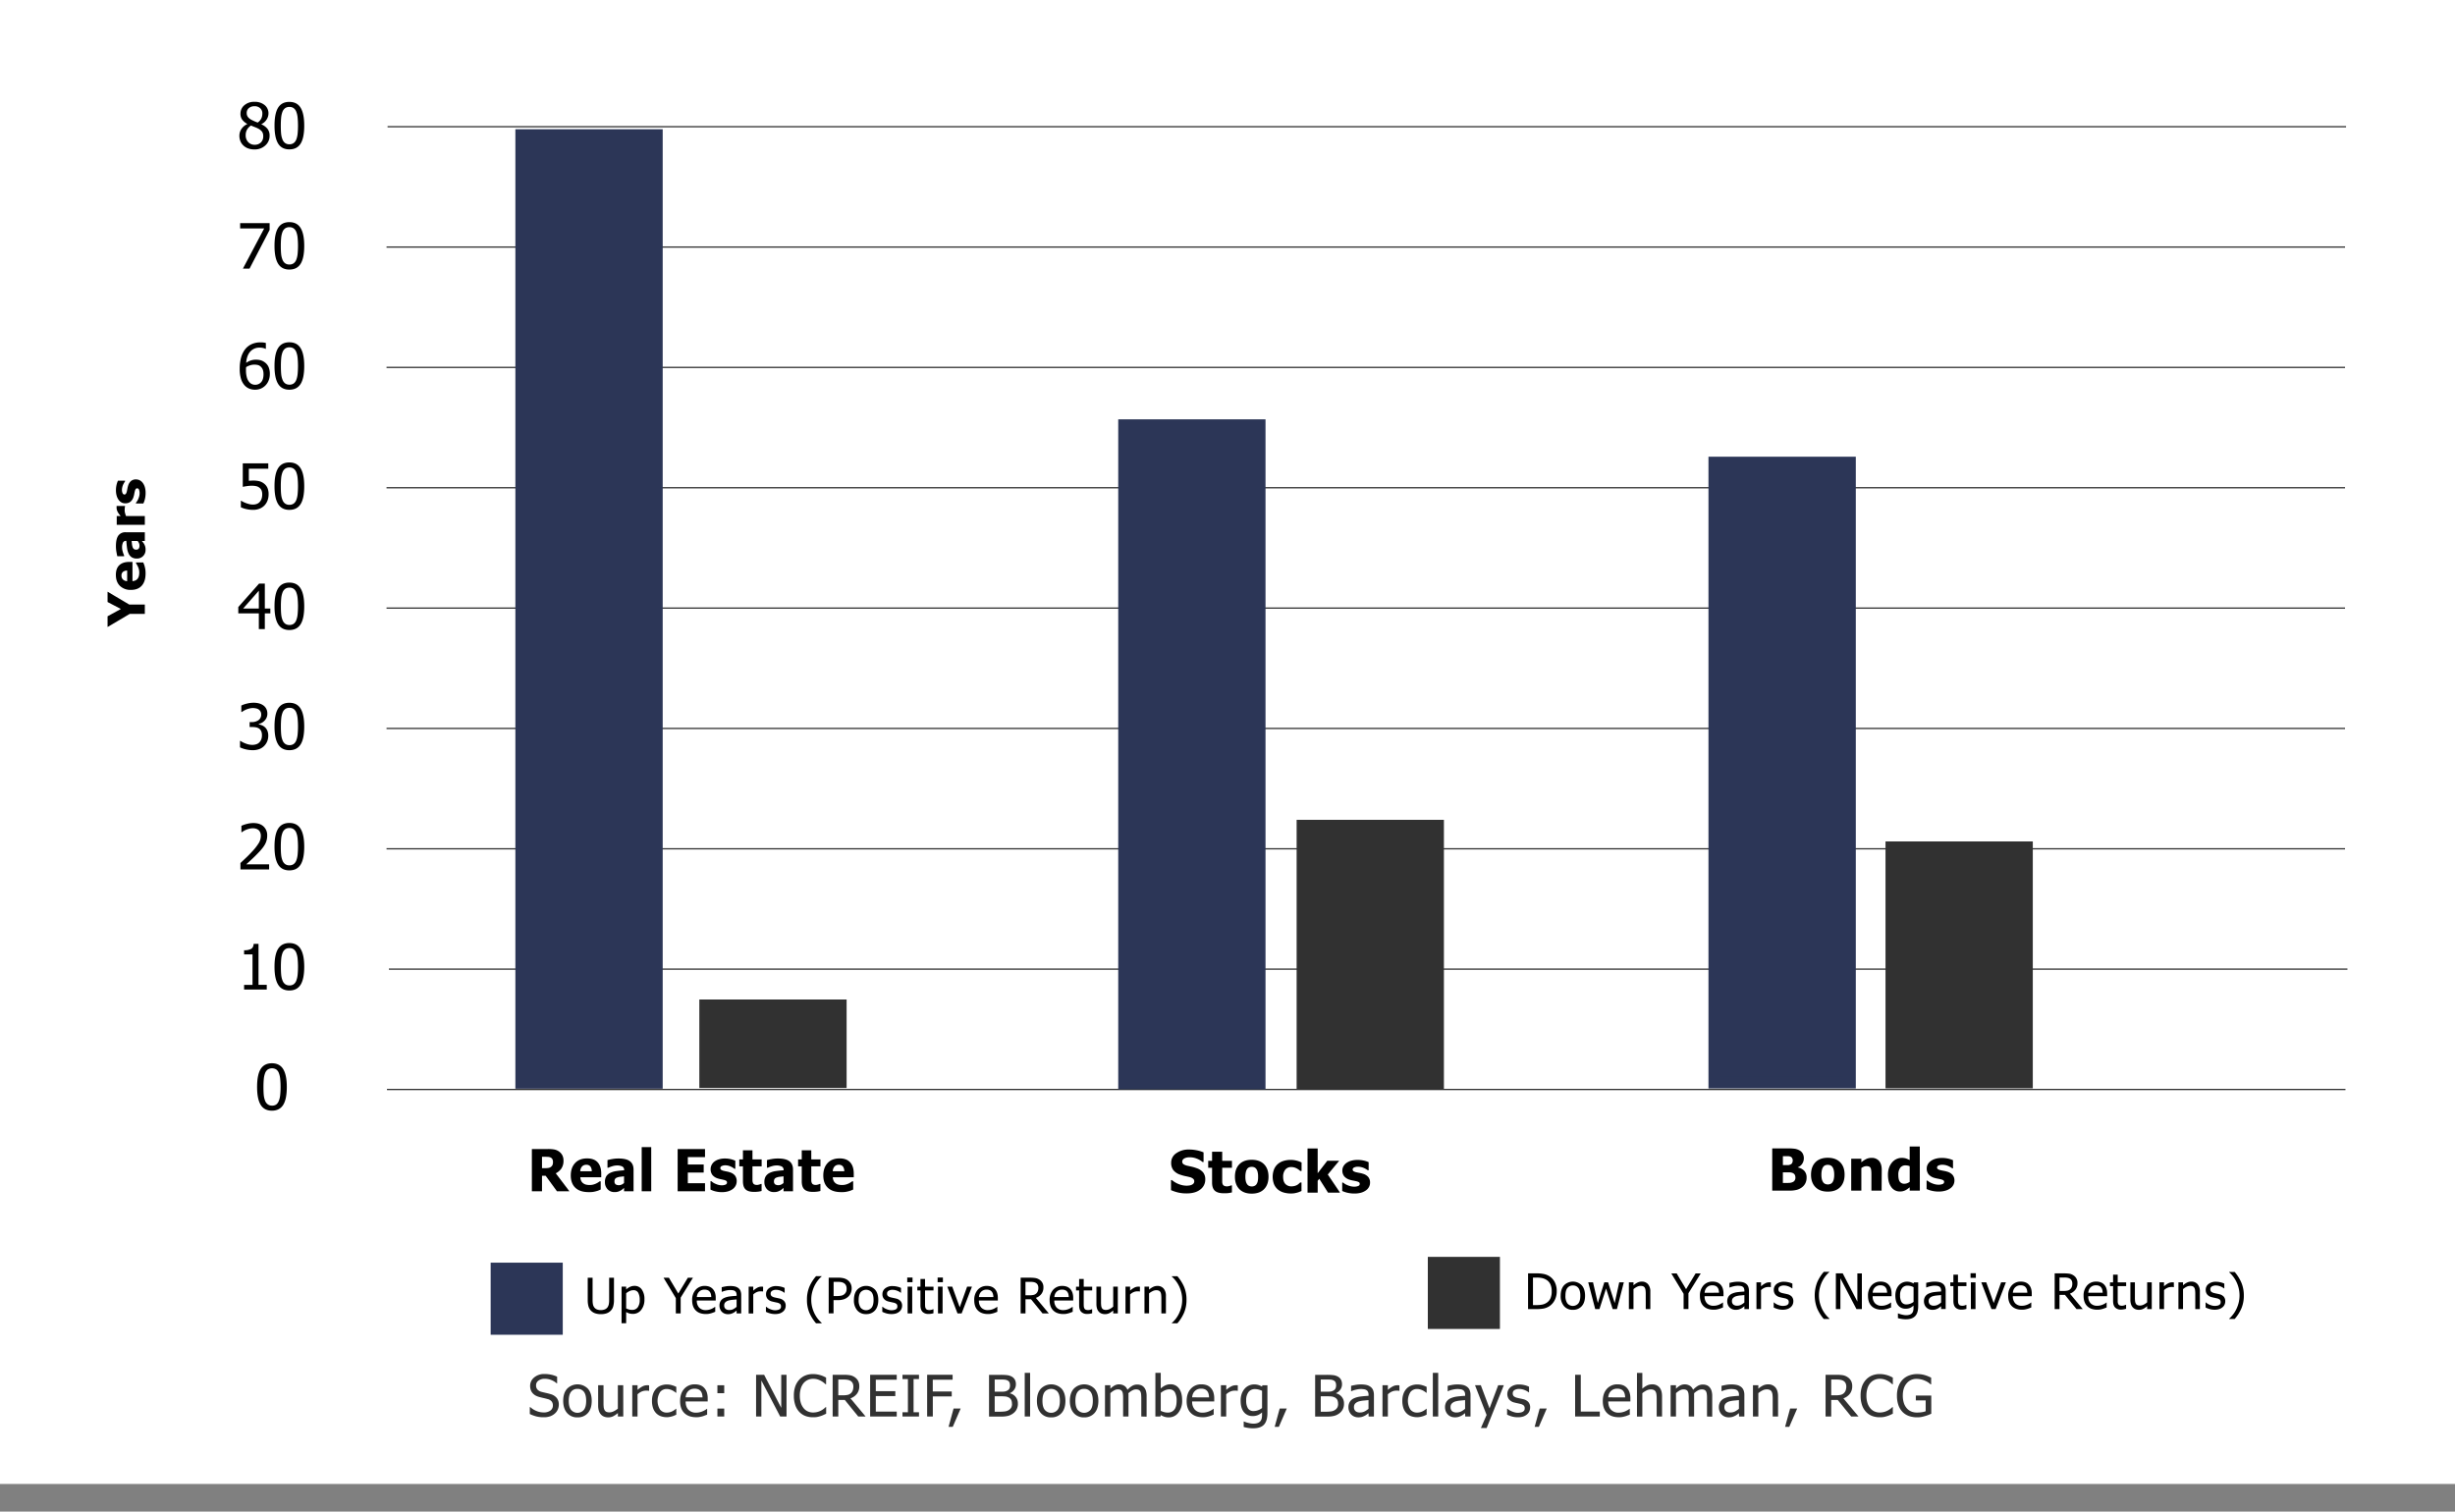 <svg id="Layer_1" data-name="Layer 1" xmlns="http://www.w3.org/2000/svg" viewBox="0 0 1856 1143"><rect x="0" y="0" width="1856" height="1143" fill="#808080" stroke="none"/><defs><style>.cls-1{fill:#fff;}.cls-2{isolation:isolate;}.cls-3{fill:none;stroke:#323232;stroke-miterlimit:10;stroke-width:0.97px;}.cls-4{fill:#313131;}.cls-5{fill:#2c3657;}</style></defs><rect class="cls-1" x="-126.56" y="-138.91" width="3973" height="1261"/><g class="cls-2"><path d="M192.4,113a14.12,14.12,0,0,1-4.77-.76A10.08,10.08,0,0,1,184,110a8.93,8.93,0,0,1-2.26-3.29,10.79,10.79,0,0,1-.76-4,9.24,9.24,0,0,1,1.52-5.15,10.49,10.49,0,0,1,4.42-3.73v-.14a11.77,11.77,0,0,1-3.84-3.24A7.35,7.35,0,0,1,181.8,86a8.2,8.2,0,0,1,3-6.48A11.19,11.19,0,0,1,192.4,77a11.46,11.46,0,0,1,7.68,2.46,7.94,7.94,0,0,1,2.89,6.3,8.7,8.7,0,0,1-1.38,4.58,9.23,9.23,0,0,1-4,3.54V94a12.16,12.16,0,0,1,4.65,3.43,8.14,8.14,0,0,1,1.58,5.18,9.62,9.62,0,0,1-3.27,7.4A11.65,11.65,0,0,1,192.4,113ZM199,103a5.89,5.89,0,0,0-.85-3.38,9.14,9.14,0,0,0-3.27-2.55,19,19,0,0,0-2.14-.94c-.89-.34-1.89-.74-3-1.21a9,9,0,0,0-3,3.14,8.46,8.46,0,0,0-1,4.24,7.23,7.23,0,0,0,1.92,5.16,6.35,6.35,0,0,0,4.83,2,6.54,6.54,0,0,0,4.76-1.75A6.32,6.32,0,0,0,199,103Zm-.66-17.26a5.16,5.16,0,0,0-1.58-3.86,6,6,0,0,0-4.39-1.55,6.29,6.29,0,0,0-4.21,1.39,4.65,4.65,0,0,0-1.64,3.74,4.84,4.84,0,0,0,.84,2.89,7.61,7.61,0,0,0,2.51,2.13c.49.27,1.23.63,2.23,1.09a26.18,26.18,0,0,0,2.73,1.09,8.68,8.68,0,0,0,2.78-3.18A9,9,0,0,0,198.34,85.77Z"/><path d="M230,95c0,6.19-.92,10.72-2.75,13.62s-4.66,4.33-8.49,4.33-6.7-1.47-8.51-4.42S207.54,101,207.54,95q0-9.31,2.75-13.64t8.48-4.31q5.8,0,8.52,4.46T230,95Zm-6,10.5a16.94,16.94,0,0,0,1-4.32,65.67,65.67,0,0,0,0-12.33,16.47,16.47,0,0,0-1-4.35A6,6,0,0,0,222,81.78a5.3,5.3,0,0,0-3.23-.91,5.38,5.38,0,0,0-3.22.91,6.1,6.1,0,0,0-2,2.72,16.51,16.51,0,0,0-1,4.44q-.26,2.69-.26,6.06,0,3.61.23,6a15.61,15.61,0,0,0,1,4.35,6.07,6.07,0,0,0,1.94,2.74,5.29,5.29,0,0,0,3.29,1,5.39,5.39,0,0,0,3.23-.92A5.94,5.94,0,0,0,224,105.45Z"/></g><g class="cls-2"><path d="M203.84,173.82l-15.19,29.29h-5l16.09-30.4H181.55v-4h22.29Z"/><path d="M230,185.87c0,6.19-.92,10.72-2.75,13.62s-4.66,4.33-8.49,4.33-6.7-1.47-8.51-4.41-2.72-7.44-2.72-13.49q0-9.31,2.75-13.63t8.48-4.32q5.8,0,8.52,4.47T230,185.87Zm-6,10.51a17.12,17.12,0,0,0,1-4.33,65.67,65.67,0,0,0,0-12.33,16.47,16.47,0,0,0-1-4.35A6,6,0,0,0,222,172.7a5.3,5.3,0,0,0-3.23-.91,5.38,5.38,0,0,0-3.22.91,6.1,6.1,0,0,0-2,2.72,16.51,16.51,0,0,0-1,4.44q-.26,2.69-.26,6.06,0,3.62.23,6a15.61,15.61,0,0,0,1,4.35,6.07,6.07,0,0,0,1.94,2.74,5.29,5.29,0,0,0,3.29,1,5.39,5.39,0,0,0,3.23-.92A6,6,0,0,0,224,196.38Z"/></g><g class="cls-2"><path d="M204,282.79a13.06,13.06,0,0,1-.9,4.9,11.06,11.06,0,0,1-2.41,3.75,10.72,10.72,0,0,1-3.54,2.41,11,11,0,0,1-4.31.82,11.51,11.51,0,0,1-4.33-.78,9.88,9.88,0,0,1-3.44-2.34,12.87,12.87,0,0,1-2.84-5,25.18,25.18,0,0,1-1-7.71,32.2,32.2,0,0,1,.94-8.11,18.62,18.62,0,0,1,2.9-6.3,13.18,13.18,0,0,1,4.93-4.08,15.78,15.78,0,0,1,7-1.47,18.84,18.84,0,0,1,2.2.12,9.43,9.43,0,0,1,1.79.36v4.42h-.21a7.73,7.73,0,0,0-1.84-.63,10.6,10.6,0,0,0-2.57-.29,9.24,9.24,0,0,0-7.09,2.9q-2.7,2.91-3.2,8.62a14.52,14.52,0,0,1,3.45-1.78,11.47,11.47,0,0,1,3.87-.63,14.24,14.24,0,0,1,3.59.41,9.59,9.59,0,0,1,3.22,1.63,8.68,8.68,0,0,1,2.88,3.63A13,13,0,0,1,204,282.79Zm-4.79.18a9.66,9.66,0,0,0-.57-3.56,5.85,5.85,0,0,0-1.84-2.45,4.62,4.62,0,0,0-2.09-1,11.89,11.89,0,0,0-2.39-.24,10.86,10.86,0,0,0-3.21.49,13.39,13.39,0,0,0-3.07,1.41c0,.34-.05.67-.07,1s0,.72,0,1.19a19.07,19.07,0,0,0,.72,5.79,8.93,8.93,0,0,0,1.78,3.33,5.65,5.65,0,0,0,4.41,2,5.82,5.82,0,0,0,4.59-2Q199.21,286.93,199.22,283Z"/><path d="M230,276.73q0,9.27-2.75,13.61c-1.84,2.89-4.66,4.33-8.49,4.33s-6.7-1.47-8.51-4.41-2.72-7.44-2.72-13.49q0-9.31,2.75-13.63t8.48-4.32q5.8,0,8.52,4.47T230,276.73Zm-6,10.5a17,17,0,0,0,1-4.33,65.67,65.67,0,0,0,0-12.33,16.47,16.47,0,0,0-1-4.35,6,6,0,0,0-1.94-2.67,5.3,5.3,0,0,0-3.23-.91,5.38,5.38,0,0,0-3.22.91,6.1,6.1,0,0,0-2,2.72,16.51,16.51,0,0,0-1,4.44q-.26,2.69-.26,6.06,0,3.62.23,6a15.61,15.61,0,0,0,1,4.35,6.07,6.07,0,0,0,1.94,2.74,5.29,5.29,0,0,0,3.29,1,5.39,5.39,0,0,0,3.23-.92A5.91,5.91,0,0,0,224,287.23Z"/></g><g class="cls-2"><path d="M203.06,373.84a12.91,12.91,0,0,1-.81,4.63,10.89,10.89,0,0,1-2.28,3.68,10.37,10.37,0,0,1-3.69,2.47,13,13,0,0,1-4.94.91,22.94,22.94,0,0,1-5-.55,18.8,18.8,0,0,1-4.24-1.42v-4.88h.34a11.2,11.2,0,0,0,1.55.89c.68.33,1.43.64,2.24.94a26.35,26.35,0,0,0,2.55.75,11.5,11.5,0,0,0,2.6.26,8,8,0,0,0,2.76-.49,5.67,5.67,0,0,0,2.31-1.61,7,7,0,0,0,1.33-2.38,10,10,0,0,0,.46-3.22,7.85,7.85,0,0,0-.5-3,4.91,4.91,0,0,0-1.48-1.94,6,6,0,0,0-2.49-1.24,14.44,14.44,0,0,0-3.29-.35,24.92,24.92,0,0,0-3.84.29c-1.29.19-2.33.37-3.1.54V350.37h19.28v4.05H188.13v9.15c.56-.06,1.12-.1,1.67-.13s1.06-.05,1.51-.05a20.4,20.4,0,0,1,4.56.44,9.74,9.74,0,0,1,3.58,1.71,8.58,8.58,0,0,1,2.68,3.24A11.76,11.76,0,0,1,203.06,373.84Z"/><path d="M230,367.58q0,9.27-2.75,13.61c-1.84,2.89-4.66,4.34-8.49,4.34s-6.7-1.48-8.51-4.42-2.72-7.44-2.72-13.49q0-9.31,2.75-13.63t8.48-4.32q5.8,0,8.52,4.47T230,367.58Zm-6,10.5a17,17,0,0,0,1-4.33,65.67,65.67,0,0,0,0-12.33,16.3,16.3,0,0,0-1-4.34A6,6,0,0,0,222,354.4a5.37,5.37,0,0,0-3.23-.91,5.45,5.45,0,0,0-3.22.91,6.1,6.1,0,0,0-2,2.72,16.51,16.51,0,0,0-1,4.44q-.26,2.69-.26,6.06,0,3.61.23,6a15.61,15.61,0,0,0,1,4.35,6,6,0,0,0,1.94,2.74,5.29,5.29,0,0,0,3.29,1,5.46,5.46,0,0,0,3.23-.91A6,6,0,0,0,224,378.08Z"/></g><g class="cls-2"><path d="M204.38,463.82h-4.17v11.84h-4.53V463.82H180.15V459l15.72-17.74h4.34v18.9h4.17Zm-8.7-3.7V446.66l-11.85,13.46Z"/><path d="M230,458.43q0,9.27-2.75,13.61c-1.84,2.89-4.66,4.34-8.49,4.34s-6.7-1.47-8.51-4.42-2.72-7.44-2.72-13.49q0-9.32,2.75-13.63t8.48-4.31q5.8,0,8.52,4.46T230,458.43Zm-6,10.5a16.92,16.92,0,0,0,1-4.33,65.57,65.57,0,0,0,0-12.32,16.28,16.28,0,0,0-1-4.35,6,6,0,0,0-1.94-2.67,5.31,5.31,0,0,0-3.23-.92,5.38,5.38,0,0,0-3.22.92,6,6,0,0,0-2,2.71,16.69,16.69,0,0,0-1,4.44q-.26,2.68-.26,6.06,0,3.61.23,6a15.61,15.61,0,0,0,1,4.35,6,6,0,0,0,1.94,2.74,5.29,5.29,0,0,0,3.29,1,5.39,5.39,0,0,0,3.23-.91A6,6,0,0,0,224,468.93Z"/></g><g class="cls-2"><path d="M191.27,535.38a11.1,11.1,0,0,0-2.55.3,16.87,16.87,0,0,0-2.5.79,12.48,12.48,0,0,0-2,1c-.56.34-1.06.65-1.5.94h-.28V533.5a19.1,19.1,0,0,1,4.16-1.46,20.55,20.55,0,0,1,5-.66,16.18,16.18,0,0,1,4.17.47,10.5,10.5,0,0,1,3.22,1.47,7.31,7.31,0,0,1,2.35,2.68,8.21,8.21,0,0,1,.79,3.68,7.29,7.29,0,0,1-1.92,5,8.43,8.43,0,0,1-4.57,2.73v.32a12.6,12.6,0,0,1,2.37.72,7.93,7.93,0,0,1,2.35,1.5,7.48,7.48,0,0,1,1.77,2.56,9.56,9.56,0,0,1,.68,3.8,11.08,11.08,0,0,1-.81,4.29,10.91,10.91,0,0,1-2.3,3.46,10,10,0,0,1-3.71,2.38,14,14,0,0,1-4.93.81,22.67,22.67,0,0,1-5.24-.62,20.78,20.78,0,0,1-4.36-1.51v-4.88h.33a18.34,18.34,0,0,0,4,2,13.63,13.63,0,0,0,5,1,9.72,9.72,0,0,0,2.89-.45,5.53,5.53,0,0,0,2.42-1.47,7.35,7.35,0,0,0,1.43-2.24,8.35,8.35,0,0,0,.5-3.1,7.38,7.38,0,0,0-.55-3.08A4.7,4.7,0,0,0,196,551a6.13,6.13,0,0,0-2.35-1,15.81,15.81,0,0,0-2.93-.26h-2V546h1.56a8.53,8.53,0,0,0,5.18-1.48,5,5,0,0,0,2-4.3,4.52,4.52,0,0,0-.52-2.24,4.45,4.45,0,0,0-1.32-1.49,5.6,5.6,0,0,0-2-.83A11.45,11.45,0,0,0,191.27,535.38Z"/><path d="M230,549.3q0,9.29-2.75,13.61c-1.84,2.9-4.66,4.34-8.49,4.34s-6.7-1.47-8.51-4.42-2.72-7.44-2.72-13.48q0-9.33,2.75-13.64t8.48-4.31q5.8,0,8.52,4.46T230,549.3Zm-6,10.5a16.94,16.94,0,0,0,1-4.32,65.67,65.67,0,0,0,0-12.33,16.47,16.47,0,0,0-1-4.35,6,6,0,0,0-1.94-2.67,5.3,5.3,0,0,0-3.23-.91,5.38,5.38,0,0,0-3.22.91,6,6,0,0,0-2,2.72,16.51,16.51,0,0,0-1,4.44q-.26,2.69-.26,6.06c0,2.4.08,4.42.23,6a15.62,15.62,0,0,0,1,4.34,6,6,0,0,0,1.94,2.74,5.29,5.29,0,0,0,3.29,1,5.39,5.39,0,0,0,3.23-.91A5.94,5.94,0,0,0,224,559.8Z"/></g><g class="cls-2"><path d="M203.46,657.41H181.78v-4.84c1.56-1.45,3-2.83,4.41-4.16s2.74-2.71,4.06-4.14a39.86,39.86,0,0,0,5.47-6.93,10.76,10.76,0,0,0,1.47-5.38,6.58,6.58,0,0,0-.46-2.52,5.12,5.12,0,0,0-1.26-1.8,5.66,5.66,0,0,0-1.92-1,7.77,7.77,0,0,0-2.38-.35,11.23,11.23,0,0,0-2.54.31,19.59,19.59,0,0,0-2.46.78,12.58,12.58,0,0,0-1.91.95c-.61.37-1.11.68-1.49,1h-.26v-4.91a22.9,22.9,0,0,1,4.07-1.4,19.81,19.81,0,0,1,4.95-.68q4.91,0,7.69,2.56a8.94,8.94,0,0,1,2.78,6.92,13.28,13.28,0,0,1-1.82,6.9,22,22,0,0,1-2.1,3c-.81,1-1.68,2-2.59,2.91-1.48,1.58-3.13,3.21-4.94,4.91s-3.27,3-4.36,4h17.27Z"/><path d="M230,640.18q0,9.27-2.75,13.61c-1.84,2.89-4.66,4.33-8.49,4.33s-6.7-1.47-8.51-4.41-2.72-7.44-2.72-13.49q0-9.32,2.75-13.63t8.48-4.32q5.8,0,8.52,4.47T230,640.18Zm-6,10.5a17,17,0,0,0,1-4.33,65.67,65.67,0,0,0,0-12.33,16.3,16.3,0,0,0-1-4.34A6,6,0,0,0,222,627a5.3,5.3,0,0,0-3.23-.91,5.38,5.38,0,0,0-3.22.91,6.1,6.1,0,0,0-2,2.72,16.51,16.51,0,0,0-1,4.44q-.26,2.69-.26,6.06,0,3.62.23,6a15.61,15.61,0,0,0,1,4.35,6,6,0,0,0,1.94,2.74,5.29,5.29,0,0,0,3.29,1,5.46,5.46,0,0,0,3.23-.91A6,6,0,0,0,224,650.68Z"/></g><g class="cls-2"><path d="M201.67,748.26H184.54v-3.52h6.37V721.66h-6.37v-3.15a10.85,10.85,0,0,0,5.32-1q1.71-1,1.92-3.81h3.66v31h6.23Z"/><path d="M230,731q0,9.27-2.75,13.61c-1.84,2.89-4.66,4.34-8.49,4.34s-6.7-1.48-8.51-4.42-2.72-7.44-2.72-13.49q0-9.32,2.75-13.63t8.48-4.32q5.8,0,8.52,4.47C229.1,720.57,230,725,230,731Zm-6,10.5a16.92,16.92,0,0,0,1-4.33,65.67,65.67,0,0,0,0-12.33,16.3,16.3,0,0,0-1-4.34,6,6,0,0,0-1.94-2.67,5.31,5.31,0,0,0-3.23-.92,5.38,5.38,0,0,0-3.22.92,6,6,0,0,0-2,2.71,16.6,16.6,0,0,0-1,4.44q-.26,2.68-.26,6.06,0,3.61.23,6a15.61,15.61,0,0,0,1,4.35,6,6,0,0,0,1.94,2.74,5.29,5.29,0,0,0,3.29,1,5.39,5.39,0,0,0,3.23-.91A6,6,0,0,0,224,741.53Z"/></g><g class="cls-2"><path d="M216.82,821.88q0,9.27-2.75,13.61t-8.48,4.34q-5.81,0-8.52-4.42t-2.71-13.48q0-9.33,2.74-13.64c1.84-2.88,4.66-4.31,8.49-4.31s6.7,1.48,8.51,4.46S216.82,815.9,216.82,821.88Zm-6,10.5a16.52,16.52,0,0,0,1-4.32,58,58,0,0,0,.29-6.18,57.42,57.42,0,0,0-.29-6.15,15.91,15.91,0,0,0-1-4.35,6,6,0,0,0-1.94-2.67,6.09,6.09,0,0,0-6.44,0,6,6,0,0,0-2,2.71,16.33,16.33,0,0,0-1,4.45c-.18,1.78-.26,3.8-.26,6.06s.07,4.41.22,6a16,16,0,0,0,1,4.35,6,6,0,0,0,2,2.74,5.27,5.27,0,0,0,3.29,1,5.36,5.36,0,0,0,3.22-.91A6,6,0,0,0,210.78,832.38Z"/></g><g class="cls-2"><g class="cls-2"><path d="M81.32,447.41l16.4,9.72h11.77v7.08H98.08L81.32,474.1V466l10.07-5.52L81.32,455.2Z"/><path d="M110.06,433.62q0,6-2.88,9.22T99,446.05a11.46,11.46,0,0,1-8.3-3q-3.1-3-3.1-8.36c0-3.25.87-5.7,2.63-7.34s4.26-2.46,7.52-2.46h2.39v14.51a6.1,6.1,0,0,0,2.47-.62,4.47,4.47,0,0,0,1.58-1.4,5.67,5.67,0,0,0,.84-2,11.32,11.32,0,0,0,.25-2.48,10.19,10.19,0,0,0-.25-2.27,10.85,10.85,0,0,0-.68-2,11.71,11.71,0,0,0-.77-1.5c-.28-.46-.52-.84-.74-1.13v-.7h5.47c.21.54.41,1,.59,1.48a12.85,12.85,0,0,1,.56,1.85,19.82,19.82,0,0,1,.45,2.22A21.67,21.67,0,0,1,110.06,433.62Zm-13.92-2.19a5.12,5.12,0,0,0-3.2,1,3.46,3.46,0,0,0-1.1,2.81,4,4,0,0,0,1.16,3,4.83,4.83,0,0,0,3.14,1.2Z"/><path d="M107.24,409.05l1,1.22a7.31,7.31,0,0,1,.91,1.45,7.92,7.92,0,0,1,.89,4.08,6.33,6.33,0,0,1-1.89,4.69,6.52,6.52,0,0,1-4.77,1.86,6.9,6.9,0,0,1-3.82-1,6.54,6.54,0,0,1-2.31-2.72,14.38,14.38,0,0,1-1.21-4.29c-.23-1.67-.4-3.46-.53-5.38h-.11a2.49,2.49,0,0,0-2.43,1.3,8.69,8.69,0,0,0-.68,3.89,10.89,10.89,0,0,0,.43,2.74A20.62,20.62,0,0,0,93.83,420v.57H88.7c-.19-.65-.41-1.71-.67-3.18a25.13,25.13,0,0,1-.39-4.42c0-3.66.61-6.32,1.83-8a6.42,6.42,0,0,1,5.57-2.5h14.45v6.58Zm-3.29,0H99.52c.11,1.12.21,2,.29,2.73a9.78,9.78,0,0,0,.49,2,2.77,2.77,0,0,0,.92,1.35,2.55,2.55,0,0,0,1.63.48,2.31,2.31,0,0,0,2.05-.8,4.11,4.11,0,0,0,.56-2.37,4.33,4.33,0,0,0-.4-1.78A5.33,5.33,0,0,0,104,409.05Z"/><path d="M94.51,382.57v.55a4.53,4.53,0,0,0-.2,1.1c0,.48-.07,1-.07,1.59a8.19,8.19,0,0,0,.31,2.18,20.55,20.55,0,0,0,.72,2.22h14.22v6.62H88.25v-6.62h3c-.27-.3-.62-.72-1.05-1.25a12.64,12.64,0,0,1-1-1.47,8.32,8.32,0,0,1-.75-1.67,6.09,6.09,0,0,1-.31-1.81c0-.22,0-.46,0-.72s0-.5.06-.72Z"/><path d="M110.08,372.83a18.76,18.76,0,0,1-.51,4.44,16.34,16.34,0,0,1-1.2,3.45h-5.59v-.55c.23-.31.5-.67.79-1.08a9.55,9.55,0,0,0,.91-1.68,12.15,12.15,0,0,0,.74-2.09,9.68,9.68,0,0,0,.32-2.53,6.56,6.56,0,0,0-.44-2.47,1.45,1.45,0,0,0-1.38-1.06,1.33,1.33,0,0,0-1.12.49,5.47,5.47,0,0,0-.71,1.91c-.13.5-.27,1.14-.41,1.91a16,16,0,0,1-.5,2,7.65,7.65,0,0,1-2.3,3.76,6.12,6.12,0,0,1-4,1.25A5.67,5.67,0,0,1,92,380a6.73,6.73,0,0,1-2.24-1.92,9.94,9.94,0,0,1-1.53-3.13,14.34,14.34,0,0,1-.57-4.21,17.52,17.52,0,0,1,.45-4.1,14.91,14.91,0,0,1,1.07-3.16h5.37V364a8.75,8.75,0,0,0-.71,1.08,15.64,15.64,0,0,0-.77,1.43,10.25,10.25,0,0,0-.62,1.87,8.7,8.7,0,0,0-.25,2.11,5.6,5.6,0,0,0,.49,2.43,1.49,1.49,0,0,0,1.31,1,1.38,1.38,0,0,0,1.13-.49,5.87,5.87,0,0,0,.82-2.14c.14-.57.27-1.22.4-2a18.44,18.44,0,0,1,.54-2.13,7.3,7.3,0,0,1,2.17-3.47,5.78,5.78,0,0,1,3.79-1.18,6.19,6.19,0,0,1,2.85.7,6.48,6.48,0,0,1,2.28,2,10.36,10.36,0,0,1,1.55,3.2A15.87,15.87,0,0,1,110.08,372.83Z"/></g></g><line class="cls-3" x1="294.03" y1="732.81" x2="1774.68" y2="732.81"/><line class="cls-3" x1="292.22" y1="641.81" x2="1772.87" y2="641.81"/><line class="cls-3" x1="292.22" y1="550.81" x2="1772.87" y2="550.81"/><line class="cls-3" x1="292.22" y1="459.81" x2="1772.87" y2="459.81"/><line class="cls-3" x1="292.21" y1="368.81" x2="1772.87" y2="368.81"/><line class="cls-3" x1="292.22" y1="277.81" x2="1772.87" y2="277.81"/><line class="cls-3" x1="292.22" y1="186.81" x2="1772.87" y2="186.81"/><line class="cls-3" x1="293" y1="95.81" x2="1773.65" y2="95.81"/><line class="cls-3" x1="292.54" y1="823.81" x2="1773.2" y2="823.81"/><g class="cls-2"><g class="cls-2"><path d="M454.23,993.69a13.07,13.07,0,0,1-4.22-.62,8.3,8.3,0,0,1-3.09-1.86,7.82,7.82,0,0,1-2-3.37,17.2,17.2,0,0,1-.59-4.84V966.18H448V983a17.36,17.36,0,0,0,.24,3.14,5.88,5.88,0,0,0,.94,2.29,4.62,4.62,0,0,0,2,1.64,7.52,7.52,0,0,0,3.09.56,7.68,7.68,0,0,0,3-.56,4.54,4.54,0,0,0,2.07-1.64,6.53,6.53,0,0,0,.93-2.28,15.73,15.73,0,0,0,.25-3.06V966.18h3.65V983a17.35,17.35,0,0,1-.58,4.81,7.44,7.44,0,0,1-2,3.4,8.33,8.33,0,0,1-3.05,1.87A13,13,0,0,1,454.23,993.69Z"/><path d="M487.2,982.49a12.26,12.26,0,0,1-2.46,8,7.72,7.72,0,0,1-6.23,3,10,10,0,0,1-2.71-.34,10.81,10.81,0,0,1-2.42-1.07v8.47h-3.47V972.91h3.47V975a13,13,0,0,1,2.87-1.91,7.78,7.78,0,0,1,3.44-.77,6.43,6.43,0,0,1,5.53,2.76A12.37,12.37,0,0,1,487.2,982.49Zm-3.58.38a10.68,10.68,0,0,0-1.12-5.37,3.93,3.93,0,0,0-3.66-1.91,6.67,6.67,0,0,0-2.85.65,12.05,12.05,0,0,0-2.61,1.65v11.46a13.19,13.19,0,0,0,2.33.89,9.93,9.93,0,0,0,2.23.23,5,5,0,0,0,4.19-1.94A9.1,9.1,0,0,0,483.62,982.87Z"/></g><g class="cls-2"><path d="M523.87,966.18l-9.28,15v11.93h-3.66V981.58l-9.28-15.4h4.06l7.09,11.89,7.2-11.89Z"/></g><g class="cls-2"><path d="M533.65,993.6q-4.92,0-7.65-2.72t-2.72-7.74a11.29,11.29,0,0,1,2.64-7.86,8.86,8.86,0,0,1,6.9-2.93,9.62,9.62,0,0,1,3.4.55,6.72,6.72,0,0,1,2.58,1.7,7.65,7.65,0,0,1,1.7,2.83,12.26,12.26,0,0,1,.59,4.1v1.85H526.8a7.46,7.46,0,0,0,1.81,5.39,6.68,6.68,0,0,0,5,1.86,9.86,9.86,0,0,0,2.24-.25,11.21,11.21,0,0,0,2-.65,14.47,14.47,0,0,0,1.59-.81,9.31,9.31,0,0,0,1.07-.73h.21v3.71l-1.52.59c-.6.23-1.14.42-1.62.55-.68.18-1.29.32-1.84.42A13.14,13.14,0,0,1,533.65,993.6Zm4.07-12.83a9.3,9.3,0,0,0-.34-2.37,4.67,4.67,0,0,0-.85-1.68,3.73,3.73,0,0,0-1.56-1.16,6,6,0,0,0-2.35-.4,5.89,5.89,0,0,0-2.35.41,5.54,5.54,0,0,0-1.77,1.18,5.71,5.71,0,0,0-1.18,1.77,7.6,7.6,0,0,0-.52,2.25Z"/><path d="M556.88,991c-.29.2-.66.49-1.14.86a8,8,0,0,1-1.37.88,10.8,10.8,0,0,1-1.79.72,8.83,8.83,0,0,1-2.4.25,6.18,6.18,0,0,1-2.42-.47,5.82,5.82,0,0,1-3.34-3.37,6.66,6.66,0,0,1-.5-2.58,6.77,6.77,0,0,1,.9-3.58,6.17,6.17,0,0,1,2.86-2.34,14.51,14.51,0,0,1,4.1-1.08c1.58-.2,3.28-.34,5.1-.44v-.65a4.39,4.39,0,0,0-.37-1.93,2.65,2.65,0,0,0-1-1.13,4,4,0,0,0-1.62-.55,14.2,14.2,0,0,0-2-.14,13.84,13.84,0,0,0-2.82.35,19.39,19.39,0,0,0-3.25,1h-.2v-3.46c.64-.18,1.55-.38,2.75-.6a19.42,19.42,0,0,1,3.54-.32,16.53,16.53,0,0,1,3.58.32,7,7,0,0,1,2.63,1.18,5,5,0,0,1,1.68,2.15,8.53,8.53,0,0,1,.55,3.22v13.83h-3.45Zm0-2.83v-5.61l-3.13.3a17.51,17.51,0,0,0-3.06.54,5.61,5.61,0,0,0-2.29,1.27,3.18,3.18,0,0,0-.9,2.4,3.3,3.3,0,0,0,1,2.62,4.19,4.19,0,0,0,2.91.89,6.2,6.2,0,0,0,3-.7A12.59,12.59,0,0,0,556.88,988.15Z"/><path d="M576.89,976.57h-.19a3.6,3.6,0,0,0-.82-.13c-.29,0-.64,0-1,0a6.94,6.94,0,0,0-2.79.6,8.66,8.66,0,0,0-2.62,1.77v14.35H566V972.91h3.47v3a16.22,16.22,0,0,1,3.31-2.33,6.36,6.36,0,0,1,2.74-.68,8,8,0,0,1,.81,0l.6.08Z"/><path d="M585.91,993.62a13.39,13.39,0,0,1-3.86-.54,17,17,0,0,1-3-1.16V988.1h.18c.3.23.64.48,1,.76a10.29,10.29,0,0,0,1.6.87,16.3,16.3,0,0,0,2,.71,8.06,8.06,0,0,0,2.2.3,8.78,8.78,0,0,0,1.78-.19,4.1,4.1,0,0,0,1.4-.48,2.27,2.27,0,0,0,1.22-2.3,2.35,2.35,0,0,0-.68-1.82,5.6,5.6,0,0,0-2.39-1l-1.73-.38c-.72-.14-1.37-.3-2-.47a6.25,6.25,0,0,1-3.43-2.07,5.37,5.37,0,0,1-1.07-3.39,5.48,5.48,0,0,1,2.1-4.45,8.57,8.57,0,0,1,5.6-1.72,15.19,15.19,0,0,1,3.45.41,12.47,12.47,0,0,1,2.92,1v3.64H593a10.92,10.92,0,0,0-3-1.63,9.52,9.52,0,0,0-3.3-.6,5.59,5.59,0,0,0-2.9.71,2.34,2.34,0,0,0-1.18,2.14,2.44,2.44,0,0,0,.7,1.89,5.62,5.62,0,0,0,2.26,1c.51.13,1.09.26,1.72.39s1.3.27,2,.44a6.59,6.59,0,0,1,3.44,1.87A5.13,5.13,0,0,1,594,987.3a5.92,5.92,0,0,1-.52,2.47,5.39,5.39,0,0,1-1.55,2,7.63,7.63,0,0,1-2.5,1.38A11.18,11.18,0,0,1,585.91,993.62Z"/><path d="M621.14,1000.59h-4.23a31.78,31.78,0,0,1-5-7.93,24.5,24.5,0,0,1-1.84-9.88,24.79,24.79,0,0,1,1.82-9.82,30.4,30.4,0,0,1,5.07-8h4.23v.18a23.31,23.31,0,0,0-2.86,3.05,24.85,24.85,0,0,0-2.52,4,26.18,26.18,0,0,0-1.8,4.9,22.6,22.6,0,0,0-.69,5.65,22.23,22.23,0,0,0,.68,5.66,25.72,25.72,0,0,0,1.81,4.89,23.37,23.37,0,0,0,2.53,4,23.62,23.62,0,0,0,2.85,3Z"/></g><g class="cls-2"><path d="M643.86,974.31a8.61,8.61,0,0,1-.64,3.32,7.82,7.82,0,0,1-1.76,2.67,9.38,9.38,0,0,1-3.34,2.08,14.26,14.26,0,0,1-4.86.71h-3.1v10H626.5v-27h6.91a18.94,18.94,0,0,1,4.15.4,9,9,0,0,1,3,1.28,7.43,7.43,0,0,1,2.4,2.62A7.85,7.85,0,0,1,643.86,974.31Zm-3.81.09a5.73,5.73,0,0,0-.48-2.43,4.15,4.15,0,0,0-1.49-1.68,6,6,0,0,0-2-.8,15.33,15.33,0,0,0-2.87-.23h-3V980h2.49a14.46,14.46,0,0,0,3.58-.36,4.81,4.81,0,0,0,2.27-1.25,5.15,5.15,0,0,0,1.19-1.78A6.34,6.34,0,0,0,640.05,974.4Z"/></g><g class="cls-2"><path d="M664,983c0,3.41-.84,6-2.51,7.88a8.56,8.56,0,0,1-6.69,2.78,8.42,8.42,0,0,1-6.76-2.87,11.57,11.57,0,0,1-2.47-7.79q0-5.07,2.54-7.87a9.38,9.38,0,0,1,13.38,0Q664,977.94,664,983Zm-3.58,0q0-3.93-1.46-5.83a5.51,5.51,0,0,0-8.34,0q-1.47,1.9-1.47,5.83a9.54,9.54,0,0,0,1.47,5.77,5.43,5.43,0,0,0,8.33,0C659.93,987.55,660.42,985.61,660.42,983Z"/><path d="M673.89,993.62a13.41,13.41,0,0,1-3.87-.54,17.36,17.36,0,0,1-3-1.16V988.1h.19c.29.23.64.48,1,.76a9.84,9.84,0,0,0,1.6.87,16.3,16.3,0,0,0,2,.71,8,8,0,0,0,2.2.3,8.61,8.61,0,0,0,1.77-.19,4.09,4.09,0,0,0,1.41-.48,2.27,2.27,0,0,0,1.22-2.3,2.35,2.35,0,0,0-.68-1.82,5.6,5.6,0,0,0-2.39-1l-1.73-.38c-.72-.14-1.38-.3-2-.47a6.21,6.21,0,0,1-3.43-2.07,5.37,5.37,0,0,1-1.07-3.39,5.48,5.48,0,0,1,2.1-4.45,8.54,8.54,0,0,1,5.59-1.72,15.21,15.21,0,0,1,3.46.41,12.38,12.38,0,0,1,2.91,1v3.64H681a11.08,11.08,0,0,0-3-1.63,9.52,9.52,0,0,0-3.3-.6,5.59,5.59,0,0,0-2.9.71,2.32,2.32,0,0,0-1.18,2.14,2.4,2.4,0,0,0,.7,1.89,5.63,5.63,0,0,0,2.25,1c.52.13,1.1.26,1.73.39s1.3.27,2,.44a6.58,6.58,0,0,1,3.45,1.87A5.18,5.18,0,0,1,682,987.3a5.92,5.92,0,0,1-.53,2.47,5.36,5.36,0,0,1-1.54,2,7.73,7.73,0,0,1-2.5,1.38A11.18,11.18,0,0,1,673.89,993.62Z"/></g><g class="cls-2"><path d="M689.88,969.53h-4V966h4Zm-.24,23.6h-3.47V972.91h3.47Z"/></g><g class="cls-2"><path d="M701.89,993.53a6,6,0,0,1-4.43-1.58q-1.59-1.59-1.59-5v-11.2h-2.34v-2.83h2.34v-5.8h3.47v5.8h6.39v2.83h-6.39v9.61q0,1.53.06,2.37a4,4,0,0,0,.42,1.56,2,2,0,0,0,1,1,4.73,4.73,0,0,0,1.9.31,5.66,5.66,0,0,0,1.64-.24,9.58,9.58,0,0,0,1.15-.41h.2V993a18.85,18.85,0,0,1-2,.43A12.77,12.77,0,0,1,701.89,993.53Z"/><path d="M712.84,969.53h-4V966h4Zm-.24,23.6h-3.47V972.91h3.47Z"/></g><g class="cls-2"><path d="M734.8,972.91,727,993.13h-3.12l-7.72-20.22h3.75l5.65,15.61,5.59-15.61Z"/></g><g class="cls-2"><path d="M746.92,993.6q-4.93,0-7.66-2.72t-2.72-7.74a11.29,11.29,0,0,1,2.64-7.86,8.86,8.86,0,0,1,6.9-2.93,9.62,9.62,0,0,1,3.4.55,6.76,6.76,0,0,1,2.59,1.7,7.77,7.77,0,0,1,1.69,2.83,12.24,12.24,0,0,1,.6,4.1v1.85H740.07a7.41,7.41,0,0,0,1.81,5.39,6.64,6.64,0,0,0,5,1.86,9.86,9.86,0,0,0,2.24-.25,11.33,11.33,0,0,0,2-.65,15.18,15.18,0,0,0,1.58-.81,9.31,9.31,0,0,0,1.07-.73H754v3.71l-1.52.59c-.6.23-1.14.42-1.62.55-.68.18-1.29.32-1.84.42A13.09,13.09,0,0,1,746.92,993.6ZM751,980.77a9.3,9.3,0,0,0-.34-2.37,4.82,4.82,0,0,0-.84-1.68,3.86,3.86,0,0,0-1.56-1.16,6.06,6.06,0,0,0-2.36-.4,5.89,5.89,0,0,0-2.35.41,5.54,5.54,0,0,0-1.77,1.18,5.71,5.71,0,0,0-1.18,1.77,7.3,7.3,0,0,0-.51,2.25Z"/></g><g class="cls-2"><path d="M792.91,993.13h-4.75l-8.71-10.71h-4.17v10.71h-3.66v-27h7.09a25.57,25.57,0,0,1,4,.26,7.84,7.84,0,0,1,3,1.17,6.48,6.48,0,0,1,3.12,5.88,7.83,7.83,0,0,1-1.54,5,9,9,0,0,1-4.17,2.95ZM785,973.77a5,5,0,0,0-.43-2.1,3.6,3.6,0,0,0-1.31-1.49,5.12,5.12,0,0,0-1.81-.71,13.13,13.13,0,0,0-2.56-.21h-3.62v10.17h3.21a13.43,13.43,0,0,0,2.82-.27,4.38,4.38,0,0,0,2.14-1.12,4.78,4.78,0,0,0,1.18-1.81A7.31,7.31,0,0,0,785,973.77Z"/></g><g class="cls-2"><path d="M803.91,993.6q-4.93,0-7.66-2.72t-2.72-7.74a11.29,11.29,0,0,1,2.64-7.86,8.87,8.87,0,0,1,6.91-2.93,9.57,9.57,0,0,1,3.39.55,6.76,6.76,0,0,1,2.59,1.7,7.78,7.78,0,0,1,1.7,2.83,12.52,12.52,0,0,1,.59,4.1v1.85H797.06a7.41,7.41,0,0,0,1.81,5.39,6.64,6.64,0,0,0,5,1.86,9.86,9.86,0,0,0,2.24-.25,11.33,11.33,0,0,0,2-.65,15.18,15.18,0,0,0,1.58-.81,9.53,9.53,0,0,0,1.08-.73h.2v3.71l-1.51.59c-.61.23-1.15.42-1.63.55-.68.18-1.29.32-1.84.42A13,13,0,0,1,803.91,993.6ZM808,980.77a9.8,9.8,0,0,0-.33-2.37,4.83,4.83,0,0,0-.85-1.68,3.86,3.86,0,0,0-1.56-1.16,6.06,6.06,0,0,0-2.36-.4,5.89,5.89,0,0,0-2.35.41,5.4,5.4,0,0,0-1.76,1.18,5.58,5.58,0,0,0-1.19,1.77,7.3,7.3,0,0,0-.51,2.25Z"/><path d="M821.85,993.53a6,6,0,0,1-4.43-1.58q-1.59-1.59-1.59-5v-11.2h-2.34v-2.83h2.34v-5.8h3.47v5.8h6.39v2.83H819.3v9.61q0,1.53.06,2.37a4,4,0,0,0,.42,1.56,2,2,0,0,0,1,1,4.73,4.73,0,0,0,1.9.31,5.66,5.66,0,0,0,1.64-.24,9.58,9.58,0,0,0,1.15-.41h.2V993a18.85,18.85,0,0,1-2,.43A12.77,12.77,0,0,1,821.85,993.53Z"/><path d="M845.07,993.13H841.6v-2.24a15.52,15.52,0,0,1-3,2.09,7.22,7.22,0,0,1-3.22.71,7.31,7.31,0,0,1-2.53-.43,5.27,5.27,0,0,1-2.08-1.38,6.48,6.48,0,0,1-1.38-2.37,11,11,0,0,1-.49-3.47V972.91h3.47v11.52a24.55,24.55,0,0,0,.12,2.67A5.21,5.21,0,0,0,833,989a2.64,2.64,0,0,0,1.15,1.14,4.9,4.9,0,0,0,2.1.36,6.17,6.17,0,0,0,2.71-.7A12.31,12.31,0,0,0,841.6,988v-15.1h3.47Z"/><path d="M861.78,976.57h-.19a3.52,3.52,0,0,0-.82-.13c-.29,0-.63,0-1,0a7,7,0,0,0-2.79.6,8.79,8.79,0,0,0-2.62,1.77v14.35h-3.47V972.91h3.47v3a16,16,0,0,1,3.32-2.33,6.32,6.32,0,0,1,2.74-.68,7.91,7.91,0,0,1,.8,0l.6.08Z"/><path d="M881.44,993.13H878V981.62a23.45,23.45,0,0,0-.14-2.6,5.53,5.53,0,0,0-.52-1.92,2.73,2.73,0,0,0-1.19-1.14,4.83,4.83,0,0,0-2.06-.37,6,6,0,0,0-2.67.68A13.54,13.54,0,0,0,868.7,978v15.09h-3.47V972.91h3.47v2.25a13.54,13.54,0,0,1,3.07-2.08,7.34,7.34,0,0,1,3.19-.73,6,6,0,0,1,4.76,2,8.36,8.36,0,0,1,1.72,5.69Z"/><path d="M897,982.78a24.63,24.63,0,0,1-1.83,9.83,31,31,0,0,1-5.06,8h-4.22v-.18a24.68,24.68,0,0,0,2.86-3.07,22.26,22.26,0,0,0,2.51-4,26.39,26.39,0,0,0,1.82-4.93,22.32,22.32,0,0,0,.67-5.62,23,23,0,0,0-.68-5.65,24.7,24.7,0,0,0-1.81-4.9,23.16,23.16,0,0,0-2.55-4,24.88,24.88,0,0,0-2.82-3V965h4.22a31.58,31.58,0,0,1,5.05,8A24.42,24.42,0,0,1,897,982.78Z"/></g></g><g class="cls-2"><g class="cls-2"><path d="M1176.9,976.41a14.29,14.29,0,0,1-1.52,6.66,11.79,11.79,0,0,1-4.09,4.64,13.07,13.07,0,0,1-4.24,1.72,28.5,28.5,0,0,1-5.49.43h-6.33v-27h6.26a25.44,25.44,0,0,1,6.08.57,12.71,12.71,0,0,1,3.76,1.57,11.72,11.72,0,0,1,4.12,4.57A14.76,14.76,0,0,1,1176.9,976.41Zm-3.8,0a12.2,12.2,0,0,0-1-5.31,7.8,7.8,0,0,0-3.12-3.43,10.57,10.57,0,0,0-3.12-1.25,18.59,18.59,0,0,0-4.14-.38h-2.78v20.79h2.78a20.7,20.7,0,0,0,4.27-.38,9.09,9.09,0,0,0,3.34-1.41,7.89,7.89,0,0,0,2.86-3.37A12.71,12.71,0,0,0,1173.1,976.36Z"/><path d="M1198.32,979.76q0,5.1-2.51,7.88a8.56,8.56,0,0,1-6.69,2.78,8.42,8.42,0,0,1-6.76-2.87,11.57,11.57,0,0,1-2.47-7.79q0-5.07,2.54-7.87a9.38,9.38,0,0,1,13.38,0Q1198.32,974.67,1198.32,979.76Zm-3.58,0c0-2.62-.49-4.56-1.46-5.84a4.92,4.92,0,0,0-4.16-1.9,5,5,0,0,0-4.18,1.9c-1,1.28-1.46,3.22-1.46,5.84a9.61,9.61,0,0,0,1.46,5.77,5.43,5.43,0,0,0,8.33,0C1194.25,984.28,1194.74,982.34,1194.74,979.76Z"/><path d="M1227.63,969.64l-5.22,20.22h-3.21l-5-15.58-5,15.58H1206l-5.28-20.22h3.62l3.64,15.66,4.89-15.66h2.86l5,15.66,3.43-15.66Z"/><path d="M1247.66,989.86h-3.47V978.35a21.25,21.25,0,0,0-.14-2.6,5.44,5.44,0,0,0-.52-1.93,2.74,2.74,0,0,0-1.18-1.13,4.92,4.92,0,0,0-2.07-.37,6.07,6.07,0,0,0-2.67.68,13.2,13.2,0,0,0-2.68,1.77v15.09h-3.48V969.64h3.48v2.25a13.28,13.28,0,0,1,3.06-2.08,7.2,7.2,0,0,1,3.19-.73,6,6,0,0,1,4.77,2,8.41,8.41,0,0,1,1.71,5.69Z"/></g><g class="cls-2"><path d="M1285.76,962.91l-9.29,15v11.93h-3.65V978.31l-9.29-15.4h4.06l7.09,11.89,7.2-11.89Z"/></g><g class="cls-2"><path d="M1295.54,990.33q-4.93,0-7.66-2.72t-2.72-7.74a11.27,11.27,0,0,1,2.64-7.86,8.87,8.87,0,0,1,6.91-2.93,9.57,9.57,0,0,1,3.39.55,6.76,6.76,0,0,1,2.59,1.7,7.78,7.78,0,0,1,1.7,2.83,12.52,12.52,0,0,1,.59,4.1v1.85h-14.29a7.41,7.41,0,0,0,1.81,5.39,6.64,6.64,0,0,0,5,1.86,9.86,9.86,0,0,0,2.24-.25,11.06,11.06,0,0,0,2-.65,15.44,15.44,0,0,0,1.59-.81,10.28,10.28,0,0,0,1.07-.73h.2v3.71l-1.51.59c-.61.23-1.15.42-1.63.55-.68.18-1.29.32-1.84.42A13,13,0,0,1,1295.54,990.33Zm4.06-12.83a9.8,9.8,0,0,0-.33-2.37,4.74,4.74,0,0,0-.85-1.68,3.86,3.86,0,0,0-1.56-1.16,6.06,6.06,0,0,0-2.36-.4,5.92,5.92,0,0,0-2.35.41,5.45,5.45,0,0,0-2.94,3,7,7,0,0,0-.52,2.25Z"/><path d="M1318.76,987.71c-.28.2-.66.49-1.13.86a8.5,8.5,0,0,1-1.38.88,11.07,11.07,0,0,1-1.78.72,8.91,8.91,0,0,1-2.41.25,6.3,6.3,0,0,1-4.43-1.79,6,6,0,0,1-1.33-2,6.85,6.85,0,0,1-.5-2.58,6.68,6.68,0,0,1,.91-3.58,6.12,6.12,0,0,1,2.86-2.34,14.33,14.33,0,0,1,4.1-1.08c1.57-.2,3.27-.34,5.09-.44v-.65a4.25,4.25,0,0,0-.37-1.93,2.63,2.63,0,0,0-1-1.13,4.13,4.13,0,0,0-1.63-.55,14.16,14.16,0,0,0-2-.14,14,14,0,0,0-2.83.35,19.68,19.68,0,0,0-3.25,1h-.2v-3.46c.64-.18,1.56-.38,2.75-.6a19.61,19.61,0,0,1,3.55-.32,16.59,16.59,0,0,1,3.58.32,7,7,0,0,1,2.62,1.18,5,5,0,0,1,1.68,2.15,8.34,8.34,0,0,1,.55,3.22v13.83h-3.45Zm0-2.83v-5.61l-3.13.3a17.21,17.21,0,0,0-3.05.54,5.48,5.48,0,0,0-2.29,1.27,3.12,3.12,0,0,0-.91,2.4,3.3,3.3,0,0,0,1,2.62,4.22,4.22,0,0,0,2.92.89,6.26,6.26,0,0,0,3-.7A12.53,12.53,0,0,0,1318.76,984.88Z"/><path d="M1338.77,973.3h-.18a4.39,4.39,0,0,0-.82-.14l-1,0a7,7,0,0,0-2.79.6,8.79,8.79,0,0,0-2.62,1.77v14.35h-3.47V969.64h3.47v3a16.24,16.24,0,0,1,3.32-2.33,6.32,6.32,0,0,1,2.74-.68,7.77,7.77,0,0,1,.8,0l.6.08Z"/><path d="M1347.8,990.35a13.41,13.41,0,0,1-3.87-.54,17.36,17.36,0,0,1-3-1.16v-3.82h.18c.3.23.65.48,1,.76a10.13,10.13,0,0,0,1.59.87,14.75,14.75,0,0,0,2,.7,7.71,7.71,0,0,0,2.21.31,8.76,8.76,0,0,0,1.77-.19,4,4,0,0,0,1.4-.48,3,3,0,0,0,.94-.88,2.83,2.83,0,0,0,.28-1.42,2.34,2.34,0,0,0-.67-1.82,5.66,5.66,0,0,0-2.39-1l-1.74-.38c-.71-.14-1.37-.3-2-.47a6.28,6.28,0,0,1-3.44-2.07,5.43,5.43,0,0,1-1.07-3.39,5.49,5.49,0,0,1,2.11-4.46,8.58,8.58,0,0,1,5.59-1.71,14.58,14.58,0,0,1,3.45.41,12.47,12.47,0,0,1,2.92,1v3.64h-.19a10.78,10.78,0,0,0-3-1.63,9.5,9.5,0,0,0-3.29-.6,5.56,5.56,0,0,0-2.9.71,2.31,2.31,0,0,0-1.18,2.13,2.41,2.41,0,0,0,.7,1.9,5.63,5.63,0,0,0,2.25,1c.52.13,1.09.26,1.73.39s1.3.27,2,.44a6.55,6.55,0,0,1,3.44,1.87,5.13,5.13,0,0,1,1.16,3.54,5.92,5.92,0,0,1-.53,2.47,5.36,5.36,0,0,1-1.54,2,7.73,7.73,0,0,1-2.5,1.38A11.22,11.22,0,0,1,1347.8,990.35Z"/><path d="M1383,997.32h-4.23a32.07,32.07,0,0,1-5-7.93,27.49,27.49,0,0,1,0-19.7,30.62,30.62,0,0,1,5.06-8H1383v.18a22.6,22.6,0,0,0-2.85,3,23.16,23.16,0,0,0-2.52,4,24.85,24.85,0,0,0-1.8,4.9,22.6,22.6,0,0,0-.69,5.65,22.25,22.25,0,0,0,.67,5.66,25.75,25.75,0,0,0,1.82,4.89,23.15,23.15,0,0,0,2.53,4,23.59,23.59,0,0,0,2.84,3Z"/><path d="M1407.59,989.86h-4.1l-12.14-23.24v23.24h-3.42v-27h5.19l11.06,21.34V962.91h3.41Z"/><path d="M1422.6,990.33q-4.93,0-7.65-2.72t-2.73-7.74a11.27,11.27,0,0,1,2.64-7.86,8.88,8.88,0,0,1,6.91-2.93,9.66,9.66,0,0,1,3.4.55,6.8,6.8,0,0,1,2.58,1.7,7.78,7.78,0,0,1,1.7,2.83,12.52,12.52,0,0,1,.59,4.1v1.85h-14.29a7.41,7.41,0,0,0,1.81,5.39,6.65,6.65,0,0,0,5,1.86,10,10,0,0,0,2.25-.25,11.21,11.21,0,0,0,2-.65,14.47,14.47,0,0,0,1.59-.81,9.31,9.31,0,0,0,1.07-.73h.2v3.71l-1.51.59c-.61.23-1.15.42-1.63.55-.67.18-1.29.32-1.83.42A13.14,13.14,0,0,1,1422.6,990.33Zm4.06-12.83a8.91,8.91,0,0,0-.33-2.37,4.74,4.74,0,0,0-.85-1.68,3.86,3.86,0,0,0-1.56-1.16,6,6,0,0,0-2.35-.4,5.94,5.94,0,0,0-2.36.41,5.61,5.61,0,0,0-1.76,1.18,5.54,5.54,0,0,0-1.18,1.77,7.3,7.3,0,0,0-.52,2.25Z"/><path d="M1435,993.1c.24.1.58.23,1,.39a15.48,15.48,0,0,0,1.55.46c.64.16,1.23.29,1.77.38a9.74,9.74,0,0,0,1.77.15,7.74,7.74,0,0,0,2.72-.42,4.07,4.07,0,0,0,1.75-1.16,4.44,4.44,0,0,0,.83-1.72,9.32,9.32,0,0,0,.24-2.22v-1.78A10.78,10.78,0,0,1,1444,989a8.74,8.74,0,0,1-3.38.57A6.86,6.86,0,0,1,1435,987q-2.09-2.58-2.09-7.39a12.84,12.84,0,0,1,.72-4.46,10.11,10.11,0,0,1,1.94-3.3,8.15,8.15,0,0,1,6-2.72,9.55,9.55,0,0,1,2.78.37,11.85,11.85,0,0,1,2.35,1.06l.2-.87h3.27v17.92c0,3.43-.76,5.94-2.29,7.55s-3.86,2.41-7,2.41a20.5,20.5,0,0,1-3.09-.24,23.71,23.71,0,0,1-2.94-.63V993.1Zm11.67-8.72v-11.1a12.64,12.64,0,0,0-2.39-.88,9.63,9.63,0,0,0-2.19-.26A5,5,0,0,0,1438,974a8.58,8.58,0,0,0-1.52,5.45,9.35,9.35,0,0,0,1.16,5.12,4.14,4.14,0,0,0,3.74,1.76,8,8,0,0,0,2.77-.53A8.85,8.85,0,0,0,1446.71,984.38Z"/><path d="M1467.48,987.71c-.29.2-.66.49-1.14.86a8,8,0,0,1-1.37.88,11.07,11.07,0,0,1-1.78.72,9,9,0,0,1-2.41.25,6.18,6.18,0,0,1-2.42-.47,5.89,5.89,0,0,1-3.34-3.37,6.66,6.66,0,0,1-.5-2.58,6.77,6.77,0,0,1,.9-3.58,6.22,6.22,0,0,1,2.86-2.34,14.51,14.51,0,0,1,4.1-1.08c1.58-.2,3.28-.34,5.1-.44v-.65a4.39,4.39,0,0,0-.37-1.93,2.65,2.65,0,0,0-1-1.13,4,4,0,0,0-1.62-.55,14.2,14.2,0,0,0-2-.14,13.84,13.84,0,0,0-2.82.35,19.39,19.39,0,0,0-3.25,1h-.2v-3.46c.64-.18,1.55-.38,2.75-.6a19.42,19.42,0,0,1,3.54-.32,16.53,16.53,0,0,1,3.58.32,7,7,0,0,1,2.63,1.18,5,5,0,0,1,1.68,2.15,8.53,8.53,0,0,1,.55,3.22v13.83h-3.45Zm0-2.83v-5.61l-3.13.3a17.51,17.51,0,0,0-3.06.54,5.61,5.61,0,0,0-2.29,1.27,3.15,3.15,0,0,0-.9,2.4,3.3,3.3,0,0,0,1,2.62,4.19,4.19,0,0,0,2.91.89,6.27,6.27,0,0,0,3-.7A12.82,12.82,0,0,0,1467.48,984.88Z"/><path d="M1482.8,990.26a6,6,0,0,1-4.43-1.58q-1.59-1.59-1.59-5v-11.2h-2.34v-2.83h2.34v-5.81h3.47v5.81h6.39v2.83h-6.39v9.61q0,1.53.06,2.37a4,4,0,0,0,.42,1.56,2.06,2.06,0,0,0,1,1,4.7,4.7,0,0,0,1.9.31,5.66,5.66,0,0,0,1.64-.24,9.58,9.58,0,0,0,1.15-.41h.2v3.06a19,19,0,0,1-2,.43A12.64,12.64,0,0,1,1482.8,990.26Z"/><path d="M1493.75,966.26h-4v-3.53h4Zm-.24,23.6H1490V969.64h3.47Z"/></g><g class="cls-2"><path d="M1516.48,969.64l-7.78,20.22h-3.11l-7.72-20.22h3.75l5.64,15.61,5.6-15.61Z"/></g><g class="cls-2"><path d="M1528.59,990.33q-4.92,0-7.65-2.72t-2.72-7.74a11.27,11.27,0,0,1,2.64-7.86,8.86,8.86,0,0,1,6.9-2.93,9.66,9.66,0,0,1,3.4.55,6.72,6.72,0,0,1,2.58,1.7,7.65,7.65,0,0,1,1.7,2.83,12.26,12.26,0,0,1,.59,4.1v1.85h-14.29a7.46,7.46,0,0,0,1.81,5.39,6.68,6.68,0,0,0,5,1.86,9.86,9.86,0,0,0,2.24-.25,11.21,11.21,0,0,0,2-.65,14.47,14.47,0,0,0,1.59-.81,9.31,9.31,0,0,0,1.07-.73h.21v3.71l-1.52.59c-.6.23-1.14.42-1.62.55-.68.18-1.29.32-1.84.42A13.14,13.14,0,0,1,1528.59,990.33Zm4.06-12.83a8.91,8.91,0,0,0-.33-2.37,4.59,4.59,0,0,0-.85-1.68,3.73,3.73,0,0,0-1.56-1.16,6,6,0,0,0-2.35-.4,5.89,5.89,0,0,0-2.35.41,5.54,5.54,0,0,0-1.77,1.18,5.71,5.71,0,0,0-1.18,1.77,7.6,7.6,0,0,0-.52,2.25Z"/></g><g class="cls-2"><path d="M1574.58,989.86h-4.74l-8.71-10.71H1557v10.71h-3.65v-27h7.09a27.25,27.25,0,0,1,4,.25,7.92,7.92,0,0,1,3,1.18,6.51,6.51,0,0,1,3.13,5.88,7.89,7.89,0,0,1-1.54,5,9,9,0,0,1-4.17,3Zm-7.9-19.37a5,5,0,0,0-.42-2.09,3.6,3.6,0,0,0-1.31-1.49,5.12,5.12,0,0,0-1.81-.71,13.24,13.24,0,0,0-2.57-.21H1557v10.17h3.22a13.5,13.5,0,0,0,2.82-.27,4.38,4.38,0,0,0,2.14-1.12,4.64,4.64,0,0,0,1.17-1.81A7.09,7.09,0,0,0,1566.68,970.49Z"/></g><g class="cls-2"><path d="M1585.58,990.33q-4.92,0-7.65-2.72t-2.72-7.74a11.27,11.27,0,0,1,2.64-7.86,8.86,8.86,0,0,1,6.9-2.93,9.66,9.66,0,0,1,3.4.55,6.72,6.72,0,0,1,2.58,1.7,7.65,7.65,0,0,1,1.7,2.83,12.26,12.26,0,0,1,.59,4.1v1.85h-14.29a7.46,7.46,0,0,0,1.81,5.39,6.68,6.68,0,0,0,5,1.86,9.86,9.86,0,0,0,2.24-.25,11.21,11.21,0,0,0,2-.65,14.47,14.47,0,0,0,1.59-.81,9.31,9.31,0,0,0,1.07-.73h.21v3.71l-1.52.59c-.6.23-1.14.42-1.62.55-.68.18-1.29.32-1.84.42A13.14,13.14,0,0,1,1585.58,990.33Zm4.06-12.83a8.91,8.91,0,0,0-.33-2.37,4.59,4.59,0,0,0-.85-1.68,3.73,3.73,0,0,0-1.56-1.16,6,6,0,0,0-2.35-.4,5.89,5.89,0,0,0-2.35.41,5.54,5.54,0,0,0-1.77,1.18,5.71,5.71,0,0,0-1.18,1.77,7.6,7.6,0,0,0-.52,2.25Z"/><path d="M1603.53,990.26a6,6,0,0,1-4.43-1.58q-1.59-1.59-1.59-5v-11.2h-2.35v-2.83h2.35v-5.81H1601v5.81h6.39v2.83H1601v9.61c0,1,0,1.81,0,2.37a4,4,0,0,0,.43,1.56,2.08,2.08,0,0,0,1,1,4.79,4.79,0,0,0,1.91.31A5.66,5.66,0,0,0,1606,987a8.68,8.68,0,0,0,1.14-.41h.21v3.06a19.6,19.6,0,0,1-2,.43A12.64,12.64,0,0,1,1603.53,990.26Z"/><path d="M1626.75,989.86h-3.47v-2.24a15.56,15.56,0,0,1-3,2.09,7.2,7.2,0,0,1-3.21.71,7.37,7.37,0,0,1-2.54-.43,5.31,5.31,0,0,1-2.07-1.38,6.34,6.34,0,0,1-1.38-2.37,10.67,10.67,0,0,1-.49-3.47V969.64H1614v11.52a24.23,24.23,0,0,0,.12,2.66,5,5,0,0,0,.55,1.86,2.58,2.58,0,0,0,1.15,1.14,4.86,4.86,0,0,0,2.1.36,6.2,6.2,0,0,0,2.71-.7,12.31,12.31,0,0,0,2.64-1.74v-15.1h3.47Z"/><path d="M1643.46,973.3h-.19a4.25,4.25,0,0,0-.82-.14l-1,0a6.94,6.94,0,0,0-2.79.6,8.66,8.66,0,0,0-2.62,1.77v14.35h-3.47V969.64H1636v3a16.22,16.22,0,0,1,3.31-2.33,6.36,6.36,0,0,1,2.74-.68,8,8,0,0,1,.81,0l.6.08Z"/><path d="M1663.12,989.86h-3.47V978.35a23.45,23.45,0,0,0-.14-2.6,5.43,5.43,0,0,0-.53-1.93,2.74,2.74,0,0,0-1.18-1.13,4.85,4.85,0,0,0-2.07-.37,6,6,0,0,0-2.66.68,13.26,13.26,0,0,0-2.69,1.77v15.09h-3.47V969.64h3.47v2.25a13.28,13.28,0,0,1,3.06-2.08,7.24,7.24,0,0,1,3.2-.73,6,6,0,0,1,4.76,2,8.36,8.36,0,0,1,1.72,5.69Z"/><path d="M1674.32,990.35a13.41,13.41,0,0,1-3.87-.54,17.36,17.36,0,0,1-3-1.16v-3.82h.19c.29.23.64.48,1,.76a9.84,9.84,0,0,0,1.6.87,14.75,14.75,0,0,0,2,.7,7.65,7.65,0,0,0,2.2.31,8.61,8.61,0,0,0,1.77-.19,4.09,4.09,0,0,0,1.41-.48,2.24,2.24,0,0,0,1.21-2.3,2.34,2.34,0,0,0-.67-1.82,5.6,5.6,0,0,0-2.39-1l-1.73-.38c-.72-.14-1.38-.3-2-.47a6.21,6.21,0,0,1-3.43-2.07,5.37,5.37,0,0,1-1.07-3.39,5.51,5.51,0,0,1,2.1-4.46,8.6,8.6,0,0,1,5.59-1.71,14.67,14.67,0,0,1,3.46.41,12.55,12.55,0,0,1,2.91,1v3.64h-.18a11.08,11.08,0,0,0-3-1.63,9.52,9.52,0,0,0-3.3-.6,5.59,5.59,0,0,0-2.9.71,2.31,2.31,0,0,0-1.18,2.13,2.41,2.41,0,0,0,.7,1.9,5.63,5.63,0,0,0,2.25,1c.52.13,1.1.26,1.73.39s1.3.27,2,.44a6.58,6.58,0,0,1,3.45,1.87,5.18,5.18,0,0,1,1.15,3.54,5.92,5.92,0,0,1-.53,2.47,5.36,5.36,0,0,1-1.54,2,7.73,7.73,0,0,1-2.5,1.38A11.18,11.18,0,0,1,1674.32,990.35Z"/><path d="M1696.35,979.51a24.63,24.63,0,0,1-1.83,9.83,31.28,31.28,0,0,1-5.06,8h-4.23v-.18a24,24,0,0,0,2.86-3.07,21.71,21.71,0,0,0,2.51-4,25.7,25.7,0,0,0,1.82-4.93,23.52,23.52,0,0,0,0-11.27,24.09,24.09,0,0,0-1.81-4.9,23.34,23.34,0,0,0-2.54-4,24.15,24.15,0,0,0-2.83-3v-.18h4.23a31.86,31.86,0,0,1,5,8A24.59,24.59,0,0,1,1696.35,979.51Z"/></g></g><path class="cls-4" d="M411.16,1071.65a21.36,21.36,0,0,1-6-.71,29.44,29.44,0,0,1-4.62-1.74v-5.26h.31a15.48,15.48,0,0,0,4.79,3,13.8,13.8,0,0,0,5.17,1.07,8.41,8.41,0,0,0,5.35-1.45,4.66,4.66,0,0,0,1.82-3.82,4.77,4.77,0,0,0-.95-3.07,5.69,5.69,0,0,0-3-1.76c-1-.28-1.9-.52-2.72-.7s-1.85-.43-3.09-.74a14.66,14.66,0,0,1-3-1.08,8.24,8.24,0,0,1-2.33-1.72,7.26,7.26,0,0,1-1.55-2.44,9.09,9.09,0,0,1-.55-3.26,8.11,8.11,0,0,1,3.05-6.42,11.57,11.57,0,0,1,7.78-2.6,23.82,23.82,0,0,1,5.1.53,21.15,21.15,0,0,1,4.47,1.5v5h-.33a14.23,14.23,0,0,0-3.93-2.41,12.75,12.75,0,0,0-5-1,7.87,7.87,0,0,0-4.82,1.37,4.26,4.26,0,0,0-1.84,3.59,4.57,4.57,0,0,0,1.08,3.2,6.4,6.4,0,0,0,3.13,1.74q1.36.36,3.33.81c1.31.3,2.4.58,3.26.84a9.23,9.23,0,0,1,4.87,3,8,8,0,0,1,1.53,5,9.23,9.23,0,0,1-.77,3.64,8.57,8.57,0,0,1-2.15,3,11,11,0,0,1-3.51,2.12A13.75,13.75,0,0,1,411.16,1071.65Z"/><path class="cls-4" d="M447.35,1059.26q0,6-2.94,9.23a10,10,0,0,1-7.82,3.25,9.88,9.88,0,0,1-7.92-3.36q-2.88-3.36-2.89-9.12,0-5.92,3-9.21a11,11,0,0,1,15.66,0Q447.35,1053.31,447.35,1059.26Zm-4.2,0q0-4.59-1.7-6.83a5.75,5.75,0,0,0-4.86-2.23,5.82,5.82,0,0,0-4.9,2.23q-1.71,2.23-1.71,6.83t1.71,6.75a6.35,6.35,0,0,0,9.75,0C442.58,1064.55,443.15,1062.28,443.15,1059.26Z"/><path class="cls-4" d="M471.2,1071.08h-4.07v-2.62a17.87,17.87,0,0,1-3.56,2.44,8.31,8.31,0,0,1-3.76.84,8.58,8.58,0,0,1-3-.51,6.27,6.27,0,0,1-2.43-1.61,7.53,7.53,0,0,1-1.61-2.77,12.76,12.76,0,0,1-.57-4.07v-15.36h4.06v13.47a29.7,29.7,0,0,0,.14,3.13,6,6,0,0,0,.64,2.17,3,3,0,0,0,1.35,1.33,5.52,5.52,0,0,0,2.45.43,7.31,7.31,0,0,0,3.18-.83,14.54,14.54,0,0,0,3.08-2v-17.67h4.07Z"/><path class="cls-4" d="M490.75,1051.7h-.22a4.81,4.81,0,0,0-1-.16c-.34,0-.75,0-1.22,0a8.08,8.08,0,0,0-3.26.7,10.65,10.65,0,0,0-3.07,2.07v16.8H478v-23.66H482v3.52a18.34,18.34,0,0,1,3.88-2.72,7.38,7.38,0,0,1,3.21-.8c.41,0,.73,0,.94,0l.7.1Z"/><path class="cls-4" d="M504.16,1071.61a13.38,13.38,0,0,1-4.56-.75,9.31,9.31,0,0,1-3.56-2.28,10.4,10.4,0,0,1-2.31-3.84,16.34,16.34,0,0,1-.82-5.46,15.27,15.27,0,0,1,.85-5.38,11.57,11.57,0,0,1,2.28-3.81,9.53,9.53,0,0,1,3.55-2.38,12.37,12.37,0,0,1,4.57-.84,13.61,13.61,0,0,1,3.84.55,20.74,20.74,0,0,1,3.29,1.27v4.47h-.24a12.41,12.41,0,0,0-1.11-.82,14.52,14.52,0,0,0-1.65-1,10.81,10.81,0,0,0-2-.74,8.3,8.3,0,0,0-2.2-.32,6.26,6.26,0,0,0-5.07,2.34,12.46,12.46,0,0,0-.06,13.16,6.17,6.17,0,0,0,5.13,2.34,9.11,9.11,0,0,0,3.78-.81,11.57,11.57,0,0,0,3.17-2.07h.24v4.47l-1.51.66a10.69,10.69,0,0,1-1.64.59,18.93,18.93,0,0,1-1.86.45A11.15,11.15,0,0,1,504.16,1071.61Z"/><path class="cls-4" d="M526.35,1071.63q-5.77,0-9-3.18t-3.19-9.06q0-5.79,3.09-9.2a10.37,10.37,0,0,1,8.08-3.42,11.52,11.52,0,0,1,4,.63,7.92,7.92,0,0,1,3,2,9.34,9.34,0,0,1,2,3.32,14.48,14.48,0,0,1,.69,4.79v2.17H518.34q0,4.13,2.11,6.31a7.81,7.81,0,0,0,5.86,2.18,11.51,11.51,0,0,0,2.62-.3,12.63,12.63,0,0,0,2.32-.76,15.93,15.93,0,0,0,1.86-.94,12.29,12.29,0,0,0,1.26-.86h.23v4.34l-1.77.69a19.63,19.63,0,0,1-1.9.65c-.79.21-1.51.37-2.15.48A13.67,13.67,0,0,1,526.35,1071.63Zm4.75-15a10.93,10.93,0,0,0-.39-2.77,5.7,5.7,0,0,0-1-2,4.47,4.47,0,0,0-1.83-1.35,8.2,8.2,0,0,0-5.5,0,6.53,6.53,0,0,0-2.07,1.38,6.7,6.7,0,0,0-1.38,2.07,8.41,8.41,0,0,0-.6,2.63Z"/><path class="cls-4" d="M547.52,1053.46h-5.16v-6h5.16Zm0,17.62h-5.16v-6h5.16Z"/><path class="cls-4" d="M594.62,1071.08h-4.8l-14.21-27.19v27.19h-4v-31.54h6.07l12.94,25v-25h4Z"/><path class="cls-4" d="M614.6,1071.65a15.78,15.78,0,0,1-5.8-1,12.49,12.49,0,0,1-4.57-3.1,14,14,0,0,1-3-5.12,21.52,21.52,0,0,1-1.06-7.06,20.79,20.79,0,0,1,1-6.9,14.91,14.91,0,0,1,3-5.13,12.78,12.78,0,0,1,4.56-3.23,15,15,0,0,1,5.9-1.11,19.23,19.23,0,0,1,3,.23,22.69,22.69,0,0,1,2.63.6,18.43,18.43,0,0,1,2.12.79c.73.32,1.45.67,2.15,1.05v5.06h-.34c-.38-.34-.86-.75-1.45-1.23a13.94,13.94,0,0,0-2.16-1.41A14.31,14.31,0,0,0,618,1043a12,12,0,0,0-3.35-.42,9.41,9.41,0,0,0-3.89.83,9.31,9.31,0,0,0-3.22,2.43,11.59,11.59,0,0,0-2.11,4,18.24,18.24,0,0,0-.76,5.48,17.51,17.51,0,0,0,.8,5.59,11.92,11.92,0,0,0,2.18,4,8.75,8.75,0,0,0,3.16,2.36,9.46,9.46,0,0,0,3.84.79,12.9,12.9,0,0,0,3.44-.44,13.29,13.29,0,0,0,2.81-1.13,14.27,14.27,0,0,0,2-1.34c.57-.46,1-.85,1.36-1.18h.32v5l-2,.93a17,17,0,0,1-2.27.87,22,22,0,0,1-2.61.68A16.57,16.57,0,0,1,614.6,1071.65Z"/><path class="cls-4" d="M654.4,1071.08h-5.56l-10.19-12.54h-4.89v12.54h-4.27v-31.54h8.29a30.11,30.11,0,0,1,4.64.3,9.25,9.25,0,0,1,3.55,1.38,7.92,7.92,0,0,1,2.67,2.73,8.14,8.14,0,0,1,1,4.15,9.24,9.24,0,0,1-1.79,5.8,10.54,10.54,0,0,1-4.89,3.46Zm-9.25-22.66a5.8,5.8,0,0,0-.5-2.45,4.22,4.22,0,0,0-1.53-1.75,6.07,6.07,0,0,0-2.12-.83,15.72,15.72,0,0,0-3-.25h-4.24v11.91h3.76a15.82,15.82,0,0,0,3.31-.32,5.08,5.08,0,0,0,2.5-1.31,5.57,5.57,0,0,0,1.38-2.12A8.63,8.63,0,0,0,645.15,1048.42Z"/><path class="cls-4" d="M657.83,1071.08v-31.54h20.11v3.73H662.11v8.64h14.75v3.73H662.11v11.71h15.83v3.73Z"/><path class="cls-4" d="M694.77,1071.08H682.29v-3.22h4.1v-25.1h-4.1v-3.22h12.48v3.22h-4.1v25.1h4.1Z"/><path class="cls-4" d="M720.18,1043.27h-15v8.9h14.34v3.73H705.21v15.18h-4.28v-31.54h19.25Z"/><path class="cls-4" d="M726.27,1065.05l-6,13.87h-3.15l3.8-13.87Z"/><path class="cls-4" d="M769.54,1061.4a9,9,0,0,1-.91,4.15,8.34,8.34,0,0,1-2.44,3,11.39,11.39,0,0,1-3.89,2,20.18,20.18,0,0,1-5.35.58h-9.23v-31.54h8.53a43.17,43.17,0,0,1,5.16.23,9.57,9.57,0,0,1,3.29,1,5.93,5.93,0,0,1,2.53,2.39,7.16,7.16,0,0,1,.8,3.46,6.89,6.89,0,0,1-1.2,4,8.1,8.1,0,0,1-3.32,2.76v.17a7.59,7.59,0,0,1,6,7.83Zm-6-14.15a4.66,4.66,0,0,0-.39-2,3,3,0,0,0-1.25-1.32,5.93,5.93,0,0,0-2.31-.7c-.85-.08-2-.13-3.53-.13H752v9.24h4.86a16,16,0,0,0,3-.2,6.45,6.45,0,0,0,2-.84,3.52,3.52,0,0,0,1.38-1.61A6.52,6.52,0,0,0,763.58,1047.25Zm1.51,14.32a7.12,7.12,0,0,0-.52-2.93,4.28,4.28,0,0,0-2.09-2,6.6,6.6,0,0,0-2.22-.68,29.21,29.21,0,0,0-3.4-.15H752v11.65h3.48a30.14,30.14,0,0,0,4.43-.25,7,7,0,0,0,2.85-1.08,5.5,5.5,0,0,0,1.77-1.88A5.79,5.79,0,0,0,765.09,1061.57Z"/><path class="cls-4" d="M778.77,1071.08H774.7v-33h4.07Z"/><path class="cls-4" d="M805.47,1059.26q0,6-2.94,9.23a10,10,0,0,1-7.82,3.25,9.88,9.88,0,0,1-7.92-3.36q-2.88-3.36-2.88-9.12,0-5.92,3-9.21a11,11,0,0,1,15.65,0Q805.47,1053.31,805.47,1059.26Zm-4.19,0q0-4.59-1.71-6.83a6.44,6.44,0,0,0-9.75,0q-1.73,2.23-1.72,6.83t1.72,6.75a6.34,6.34,0,0,0,9.74,0C800.7,1064.55,801.28,1062.28,801.28,1059.26Z"/><path class="cls-4" d="M830.38,1059.26q0,6-2.94,9.23a10,10,0,0,1-7.82,3.25,9.88,9.88,0,0,1-7.92-3.36q-2.88-3.36-2.88-9.12,0-5.92,3-9.21a11,11,0,0,1,15.65,0Q830.38,1053.31,830.38,1059.26Zm-4.19,0q0-4.59-1.71-6.83a5.75,5.75,0,0,0-4.86-2.23,5.82,5.82,0,0,0-4.9,2.23q-1.71,2.23-1.71,6.83t1.71,6.75a6.35,6.35,0,0,0,9.75,0C825.61,1064.55,826.19,1062.28,826.19,1059.26Z"/><path class="cls-4" d="M862.83,1071.08V1057.4c0-1.09-.05-2.09-.13-3a6.11,6.11,0,0,0-.54-2.17,2.81,2.81,0,0,0-1.23-1.25,4.89,4.89,0,0,0-2.17-.4,5.81,5.81,0,0,0-2.68.75,14,14,0,0,0-3,2.17c0,.24,0,.53.06.86s0,.72,0,1.17v15.57h-4.06V1057.4c0-1.09,0-2.09-.13-3a6.11,6.11,0,0,0-.54-2.17,2.81,2.81,0,0,0-1.23-1.25,4.81,4.81,0,0,0-2.16-.4,5.79,5.79,0,0,0-2.77.8,14.94,14.94,0,0,0-2.81,2.06v17.66h-4.06v-23.66h4.06v2.63a14.76,14.76,0,0,1,3.17-2.43,7,7,0,0,1,3.44-.85,7.45,7.45,0,0,1,3.8,1,6,6,0,0,1,2.51,3.13,16.47,16.47,0,0,1,3.59-3,7.33,7.33,0,0,1,3.8-1,8,8,0,0,1,2.83.47,5.64,5.64,0,0,1,2.23,1.54,7.38,7.38,0,0,1,1.5,2.69,13.19,13.19,0,0,1,.53,4v15.57Z"/><path class="cls-4" d="M893.72,1058.86a14.39,14.39,0,0,1-2.87,9.34,8.92,8.92,0,0,1-7.2,3.54,10.38,10.38,0,0,1-3.36-.48,14.79,14.79,0,0,1-2.75-1.28l-.26,1.1h-3.8v-33h4.06v11.78a15.08,15.08,0,0,1,3.33-2.24,8.91,8.91,0,0,1,4.06-.89,7.56,7.56,0,0,1,6.44,3.21C892.94,1052.11,893.72,1055.08,893.72,1058.86Zm-4.19.32a12.62,12.62,0,0,0-1.32-6.43,4.57,4.57,0,0,0-4.23-2.19,8.11,8.11,0,0,0-3.36.76,13,13,0,0,0-3.08,1.93v13.55a14.32,14.32,0,0,0,2.72,1,10.15,10.15,0,0,0,2.61.31,6,6,0,0,0,4.89-2.16C888.94,1064.56,889.53,1062.28,889.53,1059.18Z"/><path class="cls-4" d="M909.3,1071.63q-5.77,0-9-3.18t-3.19-9.06q0-5.79,3.09-9.2a10.39,10.39,0,0,1,8.08-3.42,11.58,11.58,0,0,1,4,.63,7.89,7.89,0,0,1,3,2,9.06,9.06,0,0,1,2,3.32,14.48,14.48,0,0,1,.69,4.79v2.17H901.28a8.72,8.72,0,0,0,2.12,6.31,7.78,7.78,0,0,0,5.85,2.18,11.53,11.53,0,0,0,2.63-.3,12.88,12.88,0,0,0,2.32-.76,17.71,17.71,0,0,0,1.86-.94,12,12,0,0,0,1.25-.86h.24v4.34l-1.77.69c-.71.28-1.34.49-1.9.65-.8.21-1.51.37-2.15.48A13.67,13.67,0,0,1,909.3,1071.63Zm4.75-15a10.93,10.93,0,0,0-.39-2.77,5.7,5.7,0,0,0-1-2,4.61,4.61,0,0,0-1.83-1.35,7,7,0,0,0-2.75-.47,7.1,7.1,0,0,0-2.76.48,6.6,6.6,0,0,0-2.06,1.38,6.36,6.36,0,0,0-1.38,2.07,8.69,8.69,0,0,0-.61,2.63Z"/><path class="cls-4" d="M935.78,1051.7h-.21a5,5,0,0,0-1-.16c-.33,0-.74,0-1.22,0a8.11,8.11,0,0,0-3.26.7,10.79,10.79,0,0,0-3.07,2.07v16.8H923v-23.66h4.06v3.52a18.59,18.59,0,0,1,3.88-2.72,7.38,7.38,0,0,1,3.21-.8c.42,0,.73,0,.94,0l.7.1Z"/><path class="cls-4" d="M940.47,1074.87c.27.12.68.27,1.21.46s1.14.37,1.81.54,1.44.33,2.08.44a11.12,11.12,0,0,0,2.07.17,9.28,9.28,0,0,0,3.19-.48,4.85,4.85,0,0,0,2-1.36,5.09,5.09,0,0,0,1-2,10.82,10.82,0,0,0,.28-2.61V1068a12.32,12.32,0,0,1-3.22,2.06,10,10,0,0,1-3.95.67,8,8,0,0,1-6.57-3c-1.62-2-2.44-4.88-2.44-8.64a15,15,0,0,1,.84-5.22,12.06,12.06,0,0,1,2.27-3.87,9.49,9.49,0,0,1,7.07-3.17,10.85,10.85,0,0,1,3.25.43,13.59,13.59,0,0,1,2.75,1.24l.24-1h3.83v21c0,4-.9,7-2.68,8.83S951,1080,947.32,1080a25,25,0,0,1-3.62-.27,27.48,27.48,0,0,1-3.45-.75v-4.15Zm13.65-10.21v-13a14.63,14.63,0,0,0-2.79-1,11.25,11.25,0,0,0-2.56-.3,5.91,5.91,0,0,0-4.87,2.22,10,10,0,0,0-1.77,6.38,11,11,0,0,0,1.35,6,4.85,4.85,0,0,0,4.38,2,9.41,9.41,0,0,0,3.25-.61A10.07,10.07,0,0,0,954.12,1064.66Z"/><path class="cls-4" d="M972.81,1065.05l-6,13.87h-3.15l3.8-13.87Z"/><path class="cls-4" d="M1016.08,1061.4a9.15,9.15,0,0,1-.9,4.15,8.47,8.47,0,0,1-2.45,3,11.43,11.43,0,0,1-3.88,2,20.31,20.31,0,0,1-5.36.58h-9.23v-31.54h8.54a43,43,0,0,1,5.15.23,9.57,9.57,0,0,1,3.29,1,5.88,5.88,0,0,1,2.53,2.39,7.16,7.16,0,0,1,.8,3.46,6.89,6.89,0,0,1-1.2,4,8.13,8.13,0,0,1-3.31,2.76v.17a7.57,7.57,0,0,1,6,7.83Zm-6-14.15a4.66,4.66,0,0,0-.39-2,3,3,0,0,0-1.25-1.32,5.88,5.88,0,0,0-2.31-.7c-.85-.08-2-.13-3.52-.13h-4.11v9.24h4.86a16,16,0,0,0,3-.2,6.45,6.45,0,0,0,2-.84,3.41,3.41,0,0,0,1.38-1.61A6.52,6.52,0,0,0,1010.12,1047.25Zm1.51,14.32a7.12,7.12,0,0,0-.52-2.93,4.28,4.28,0,0,0-2.09-2,6.6,6.6,0,0,0-2.22-.68,29.21,29.21,0,0,0-3.4-.15h-4.86v11.65H1002a30.14,30.14,0,0,0,4.43-.25,7,7,0,0,0,2.85-1.08,5.32,5.32,0,0,0,1.77-1.88A5.67,5.67,0,0,0,1011.63,1061.57Z"/><path class="cls-4" d="M1034.6,1068.56c-.33.24-.78.58-1.33,1a9.27,9.27,0,0,1-1.61,1,12.25,12.25,0,0,1-2.09.85,10.33,10.33,0,0,1-2.82.3,7.55,7.55,0,0,1-2.83-.55,7,7,0,0,1-3.91-4,7.92,7.92,0,0,1-.58-3,7.8,7.8,0,0,1,1.06-4.18,7.18,7.18,0,0,1,3.35-2.75,17.33,17.33,0,0,1,4.79-1.26q2.77-.35,6-.52v-.76a5,5,0,0,0-.44-2.25,3.07,3.07,0,0,0-1.21-1.33,4.74,4.74,0,0,0-1.9-.64,15.91,15.91,0,0,0-2.31-.16,15.48,15.48,0,0,0-3.3.41,22.35,22.35,0,0,0-3.81,1.2h-.23v-4c.75-.21,1.82-.44,3.22-.7a23.44,23.44,0,0,1,4.14-.38,19.77,19.77,0,0,1,4.19.38,8.24,8.24,0,0,1,3.07,1.38,5.9,5.9,0,0,1,2,2.52,9.8,9.8,0,0,1,.65,3.77v16.18h-4Zm0-3.3v-6.57l-3.67.35a20.12,20.12,0,0,0-3.57.63,6.54,6.54,0,0,0-2.68,1.49,3.67,3.67,0,0,0-1.06,2.8,3.92,3.92,0,0,0,1.17,3.08,5,5,0,0,0,3.41,1,7.44,7.44,0,0,0,3.48-.81A15,15,0,0,0,1034.6,1065.26Z"/><path class="cls-4" d="M1058,1051.7h-.21a4.81,4.81,0,0,0-1-.16c-.34,0-.75,0-1.22,0a8.12,8.12,0,0,0-3.27.7,10.61,10.61,0,0,0-3.06,2.07v16.8h-4.07v-23.66h4.07v3.52a18.31,18.31,0,0,1,3.87-2.72,7.45,7.45,0,0,1,3.21-.8c.42,0,.73,0,.94,0l.7.1Z"/><path class="cls-4" d="M1071.43,1071.61a13.34,13.34,0,0,1-4.56-.75,9.31,9.31,0,0,1-3.56-2.28,10.14,10.14,0,0,1-2.31-3.84,16.34,16.34,0,0,1-.82-5.46,15.27,15.27,0,0,1,.85-5.38,11.57,11.57,0,0,1,2.28-3.81,9.45,9.45,0,0,1,3.55-2.38,12.33,12.33,0,0,1,4.57-.84,13.66,13.66,0,0,1,3.84.55,21.12,21.12,0,0,1,3.29,1.27v4.47h-.24c-.29-.24-.66-.51-1.11-.82a14.52,14.52,0,0,0-1.65-1,11.09,11.09,0,0,0-2-.74,8.3,8.3,0,0,0-2.2-.32,6.24,6.24,0,0,0-5.07,2.34,12.46,12.46,0,0,0-.06,13.16,6.17,6.17,0,0,0,5.13,2.34,9.11,9.11,0,0,0,3.78-.81,11.57,11.57,0,0,0,3.17-2.07h.24v4.47l-1.51.66a11.08,11.08,0,0,1-1.64.59q-1,.3-1.86.45A11.15,11.15,0,0,1,1071.43,1071.61Z"/><path class="cls-4" d="M1087.29,1071.08h-4.06v-33h4.06Z"/><path class="cls-4" d="M1107.62,1068.56c-.34.24-.78.58-1.33,1a9.27,9.27,0,0,1-1.61,1,12.25,12.25,0,0,1-2.09.85,10.33,10.33,0,0,1-2.82.3,7.55,7.55,0,0,1-2.83-.55,7,7,0,0,1-3.91-4,7.92,7.92,0,0,1-.58-3,7.8,7.8,0,0,1,1.06-4.18,7.18,7.18,0,0,1,3.35-2.75,17.33,17.33,0,0,1,4.79-1.26c1.85-.23,3.83-.4,6-.52v-.76a5,5,0,0,0-.44-2.25,3.07,3.07,0,0,0-1.21-1.33,4.74,4.74,0,0,0-1.9-.64,15.91,15.91,0,0,0-2.31-.16,15.48,15.48,0,0,0-3.3.41,22.35,22.35,0,0,0-3.81,1.2h-.23v-4c.74-.21,1.82-.44,3.21-.7a23.56,23.56,0,0,1,4.15-.38,19.77,19.77,0,0,1,4.19.38,8.31,8.31,0,0,1,3.07,1.38,5.9,5.9,0,0,1,2,2.52,9.8,9.8,0,0,1,.65,3.77v16.18h-4Zm0-3.3v-6.57l-3.67.35a20.12,20.12,0,0,0-3.57.63,6.54,6.54,0,0,0-2.68,1.49,3.67,3.67,0,0,0-1.06,2.8,3.92,3.92,0,0,0,1.17,3.08,5,5,0,0,0,3.41,1,7.44,7.44,0,0,0,3.48-.81A15,15,0,0,0,1107.62,1065.26Z"/><path class="cls-4" d="M1136.91,1047.42l-13,32.39h-4.35l4.32-9.87-8.77-22.52h4.39l6.59,17.52,6.57-17.52Z"/><path class="cls-4" d="M1147.39,1071.65a15.8,15.8,0,0,1-4.53-.63,21.06,21.06,0,0,1-3.49-1.36v-4.47h.22c.34.27.75.57,1.22.89a11.47,11.47,0,0,0,1.87,1,17.27,17.27,0,0,0,2.28.83,9.24,9.24,0,0,0,2.58.36,10.32,10.32,0,0,0,2.07-.23,5,5,0,0,0,1.65-.56,3.42,3.42,0,0,0,1.09-1,3.24,3.24,0,0,0,.33-1.65,2.75,2.75,0,0,0-.79-2.14,6.49,6.49,0,0,0-2.79-1.2q-.78-.2-2-.45c-.83-.17-1.6-.35-2.31-.55a7.39,7.39,0,0,1-4-2.43,6.82,6.82,0,0,1,1.21-9.18,10.07,10.07,0,0,1,6.55-2,17,17,0,0,1,4,.49,13.89,13.89,0,0,1,3.41,1.23v4.25h-.21a12.84,12.84,0,0,0-3.47-1.9,11.05,11.05,0,0,0-3.86-.7,6.5,6.5,0,0,0-3.39.82,2.74,2.74,0,0,0-1.38,2.5,2.82,2.82,0,0,0,.82,2.22,6.52,6.52,0,0,0,2.64,1.19c.6.16,1.27.31,2,.46s1.52.32,2.34.52a7.62,7.62,0,0,1,4,2.18,6,6,0,0,1,1.35,4.15,7,7,0,0,1-.62,2.89,6.41,6.41,0,0,1-1.8,2.34,9,9,0,0,1-2.93,1.61A12.88,12.88,0,0,1,1147.39,1071.65Z"/><path class="cls-4" d="M1169.36,1065.05l-6,13.87h-3.15l3.8-13.87Z"/><path class="cls-4" d="M1209.46,1071.08h-18.65v-31.54h4.28v27.81h14.37Z"/><path class="cls-4" d="M1223.86,1071.63q-5.76,0-8.95-3.18t-3.19-9.06q0-5.79,3.09-9.2a10.39,10.39,0,0,1,8.08-3.42,11.62,11.62,0,0,1,4,.63,7.89,7.89,0,0,1,3,2,9.06,9.06,0,0,1,2,3.32,14.48,14.48,0,0,1,.69,4.79v2.17h-16.72c0,2.75.7,4.85,2.12,6.31a7.78,7.78,0,0,0,5.85,2.18,11.59,11.59,0,0,0,2.63-.3,12.88,12.88,0,0,0,2.32-.76,17.71,17.71,0,0,0,1.86-.94,12,12,0,0,0,1.25-.86h.24v4.34l-1.77.69a19.74,19.74,0,0,1-1.91.65c-.79.21-1.5.37-2.15.48A13.67,13.67,0,0,1,1223.86,1071.63Zm4.76-15a10.93,10.93,0,0,0-.39-2.77,5.7,5.7,0,0,0-1-2,4.61,4.61,0,0,0-1.83-1.35,7,7,0,0,0-2.76-.47,7.05,7.05,0,0,0-2.75.48,6.49,6.49,0,0,0-2.06,1.38,6.56,6.56,0,0,0-1.39,2.07,9,9,0,0,0-.6,2.63Z"/><path class="cls-4" d="M1256.53,1071.08h-4.06v-13.47a28.65,28.65,0,0,0-.16-3,6.38,6.38,0,0,0-.62-2.25,3.11,3.11,0,0,0-1.38-1.33,5.58,5.58,0,0,0-2.42-.43,7,7,0,0,0-3.12.79,16.1,16.1,0,0,0-3.15,2.07v17.66h-4.06v-33h4.06v11.93a16.2,16.2,0,0,1,3.59-2.44,8.63,8.63,0,0,1,3.74-.84,7,7,0,0,1,5.57,2.29q2,2.31,2,6.67Z"/><path class="cls-4" d="M1290.51,1071.08V1057.4c0-1.09,0-2.09-.13-3a5.72,5.72,0,0,0-.54-2.17,2.81,2.81,0,0,0-1.23-1.25,4.81,4.81,0,0,0-2.16-.4,5.84,5.84,0,0,0-2.69.75,13.76,13.76,0,0,0-3,2.17c0,.24,0,.53,0,.86s0,.72,0,1.17v15.57h-4.06V1057.4c0-1.09,0-2.09-.13-3a6.11,6.11,0,0,0-.54-2.17,2.78,2.78,0,0,0-1.24-1.25,4.81,4.81,0,0,0-2.16-.4,5.73,5.73,0,0,0-2.76.8,14.63,14.63,0,0,0-2.81,2.06v17.66h-4.06v-23.66h4.06v2.63a14.72,14.72,0,0,1,3.16-2.43,7.11,7.11,0,0,1,3.45-.85,7.38,7.38,0,0,1,3.79,1,6,6,0,0,1,2.52,3.13,16.25,16.25,0,0,1,3.59-3,7.3,7.3,0,0,1,3.8-1,8,8,0,0,1,2.83.47,5.54,5.54,0,0,1,2.22,1.54,7.38,7.38,0,0,1,1.5,2.69,12.89,12.89,0,0,1,.53,4v15.57Z"/><path class="cls-4" d="M1314.64,1068.56c-.33.24-.77.58-1.32,1a9.66,9.66,0,0,1-1.61,1,12.25,12.25,0,0,1-2.09.85,10.33,10.33,0,0,1-2.82.3,7.51,7.51,0,0,1-2.83-.55,7,7,0,0,1-3.91-4,7.92,7.92,0,0,1-.58-3,7.8,7.8,0,0,1,1.06-4.18,7.2,7.2,0,0,1,3.34-2.75,17.5,17.5,0,0,1,4.8-1.26q2.76-.35,6-.52v-.76a5,5,0,0,0-.43-2.25,3.13,3.13,0,0,0-1.21-1.33,4.79,4.79,0,0,0-1.9-.64,15.91,15.91,0,0,0-2.31-.16,15.57,15.57,0,0,0-3.31.41,22.53,22.53,0,0,0-3.8,1.2h-.24v-4c.75-.21,1.83-.44,3.22-.7a23.56,23.56,0,0,1,4.15-.38,19.84,19.84,0,0,1,4.19.38,8.31,8.31,0,0,1,3.07,1.38,6,6,0,0,1,2,2.52,9.81,9.81,0,0,1,.64,3.77v16.18h-4Zm0-3.3v-6.57l-3.66.35a20,20,0,0,0-3.57.63,6.47,6.47,0,0,0-2.68,1.49,3.67,3.67,0,0,0-1.06,2.8,3.92,3.92,0,0,0,1.17,3.08,5,5,0,0,0,3.41,1,7.44,7.44,0,0,0,3.48-.81A14.91,14.91,0,0,0,1314.64,1065.26Z"/><path class="cls-4" d="M1344.24,1071.08h-4.06v-13.47a26.23,26.23,0,0,0-.16-3,6.38,6.38,0,0,0-.62-2.25A3.11,3.11,0,0,0,1338,1051a5.58,5.58,0,0,0-2.42-.43,7,7,0,0,0-3.12.79,16.1,16.1,0,0,0-3.15,2.07v17.66h-4.06v-23.66h4.06v2.63a16.2,16.2,0,0,1,3.59-2.44,8.63,8.63,0,0,1,3.74-.84,7,7,0,0,1,5.57,2.29q2,2.31,2,6.67Z"/><path class="cls-4" d="M1358.69,1065.05l-6,13.87h-3.15l3.8-13.87Z"/><path class="cls-4" d="M1405.05,1071.08h-5.55l-10.19-12.54h-4.89v12.54h-4.27v-31.54h8.29a29.88,29.88,0,0,1,4.63.3,9.24,9.24,0,0,1,3.56,1.38,7.92,7.92,0,0,1,2.67,2.73,8.14,8.14,0,0,1,1,4.15,9.24,9.24,0,0,1-1.79,5.8,10.54,10.54,0,0,1-4.89,3.46Zm-9.24-22.66a5.8,5.8,0,0,0-.5-2.45,4.22,4.22,0,0,0-1.53-1.75,6.07,6.07,0,0,0-2.12-.83,15.72,15.72,0,0,0-3-.25h-4.24v11.91h3.76a15.82,15.82,0,0,0,3.31-.32,5.08,5.08,0,0,0,2.5-1.31,5.43,5.43,0,0,0,1.37-2.12A8.37,8.37,0,0,0,1395.81,1048.42Z"/><path class="cls-4" d="M1421.06,1071.65a15.82,15.82,0,0,1-5.8-1,12.49,12.49,0,0,1-4.57-3.1,14.15,14.15,0,0,1-3-5.12,21.52,21.52,0,0,1-1.06-7.06,20.79,20.79,0,0,1,1-6.9,14.91,14.91,0,0,1,3-5.13,12.78,12.78,0,0,1,4.56-3.23,15.06,15.06,0,0,1,5.9-1.11,19.23,19.23,0,0,1,3,.23,22.22,22.22,0,0,1,2.63.6,19.29,19.29,0,0,1,2.13.79c.72.32,1.44.67,2.15,1.05v5.06h-.35c-.38-.34-.86-.75-1.45-1.23a13.94,13.94,0,0,0-2.16-1.41,14.31,14.31,0,0,0-2.68-1.09,12,12,0,0,0-3.35-.42,9.36,9.36,0,0,0-3.88.83,9.13,9.13,0,0,0-3.22,2.43,11.44,11.44,0,0,0-2.12,4,18.24,18.24,0,0,0-.76,5.48,17.51,17.51,0,0,0,.8,5.59,11.92,11.92,0,0,0,2.18,4,8.84,8.84,0,0,0,3.16,2.36,9.46,9.46,0,0,0,3.84.79,12.9,12.9,0,0,0,3.44-.44,13.08,13.08,0,0,0,2.81-1.13,14.27,14.27,0,0,0,2.05-1.34,16.26,16.26,0,0,0,1.36-1.18h.33v5l-2,.93a17.75,17.75,0,0,1-2.28.87,22,22,0,0,1-2.61.68A16.57,16.57,0,0,1,1421.06,1071.65Z"/><path class="cls-4" d="M1449.41,1071.7a18.33,18.33,0,0,1-6.25-1,12.8,12.8,0,0,1-4.86-3.09,14,14,0,0,1-3.11-5.19,21.57,21.57,0,0,1-1.08-7.12,19.94,19.94,0,0,1,1.09-6.83,14.74,14.74,0,0,1,3.12-5.16,13.26,13.26,0,0,1,4.84-3.2,17.32,17.32,0,0,1,6.29-1.12,20.77,20.77,0,0,1,3.11.23,21.25,21.25,0,0,1,5.26,1.52c.89.37,1.6.69,2.15,1v5.06h-.37q-.8-.69-1.65-1.32a14.23,14.23,0,0,0-2.41-1.34,14.61,14.61,0,0,0-3-1.06,14.93,14.93,0,0,0-3.63-.43,9.31,9.31,0,0,0-7.51,3.44c-1.91,2.28-2.86,5.33-2.86,9.12a18.12,18.12,0,0,0,.76,5.55,11.32,11.32,0,0,0,2.18,4,9.13,9.13,0,0,0,3.34,2.49,10.85,10.85,0,0,0,4.39.85,25.56,25.56,0,0,0,3.61-.25,12.73,12.73,0,0,0,3-.76v-8.16h-7.44v-3.68h11.67V1069c-.55.24-1.28.54-2.19.91a24.08,24.08,0,0,1-2.56.86,26.59,26.59,0,0,1-2.85.7A17,17,0,0,1,1449.41,1071.7Z"/><g class="cls-2"><g class="cls-2"><path d="M430.46,900.77h-9.39l-8.55-11.71h-2.76v11.71H402.1V868.83h12.34a26.13,26.13,0,0,1,4.44.33,9.35,9.35,0,0,1,3.5,1.39,8.2,8.2,0,0,1,2.62,2.78,8.53,8.53,0,0,1,1,4.28,10.23,10.23,0,0,1-1.59,5.95,11.31,11.31,0,0,1-4.24,3.63Zm-12.4-22.16a4.58,4.58,0,0,0-.44-2.07,3,3,0,0,0-1.48-1.34,5.3,5.3,0,0,0-1.6-.41c-.59,0-1.33-.08-2.2-.08h-2.58v8.6H412a16,16,0,0,0,2.72-.2,4.05,4.05,0,0,0,1.91-.87,3.76,3.76,0,0,0,1.1-1.44A5.62,5.62,0,0,0,418.06,878.61Z"/><path d="M445,901.41q-6.54,0-10-3.26t-3.49-9.28c0-3.94,1.08-7.07,3.25-9.42s5.2-3.52,9.1-3.52c3.54,0,6.21,1,8,3s2.68,4.84,2.68,8.54v2.7h-15.8a7.16,7.16,0,0,0,.68,2.8,4.79,4.79,0,0,0,1.53,1.79,5.75,5.75,0,0,0,2.16,1,12,12,0,0,0,2.7.29,10.83,10.83,0,0,0,2.47-.29,11.57,11.57,0,0,0,2.22-.76,14.85,14.85,0,0,0,1.64-.88c.5-.32.91-.6,1.22-.84h.77v6.2c-.6.24-1.13.47-1.62.68a16.45,16.45,0,0,1-2,.63,20.73,20.73,0,0,1-2.42.5A21.68,21.68,0,0,1,445,901.41Zm2.39-15.78a5.92,5.92,0,0,0-1.06-3.63,3.67,3.67,0,0,0-3.06-1.24,4.2,4.2,0,0,0-3.28,1.31,5.57,5.57,0,0,0-1.31,3.56Z"/><path d="M471.78,898.22l-1.32,1.16a8.83,8.83,0,0,1-1.58,1,8.18,8.18,0,0,1-4.45,1,6.71,6.71,0,0,1-5.09-2.14,7.52,7.52,0,0,1-2-5.41,8.07,8.07,0,0,1,1-4.33,7.16,7.16,0,0,1,3-2.62,15.36,15.36,0,0,1,4.68-1.37q2.72-.39,5.84-.6v-.13a2.84,2.84,0,0,0-1.41-2.75,9.13,9.13,0,0,0-4.23-.77,11.29,11.29,0,0,0-3,.49,22.72,22.72,0,0,0-3.34,1.23h-.62V877.2a34.2,34.2,0,0,1,3.46-.76,26,26,0,0,1,4.82-.44q6,0,8.7,2.07t2.73,6.31v16.39h-7.17Zm0-3.73v-5l-3,.33a9.21,9.21,0,0,0-2.23.55,3,3,0,0,0-1.47,1,3,3,0,0,0-.52,1.85,2.71,2.71,0,0,0,.87,2.33,4.44,4.44,0,0,0,2.59.63,4.64,4.64,0,0,0,1.93-.45A5.94,5.94,0,0,0,471.78,894.49Z"/><path d="M492.33,900.77h-7.2V867.39h7.2Z"/><path d="M512.31,900.77V868.83H533v6.09H520v5.6h12v6.09H520v8.07H533v6.09Z"/><path d="M545.73,901.44a19.79,19.79,0,0,1-4.83-.58,18.14,18.14,0,0,1-3.76-1.35v-6.35h.6l1.17.9a10.35,10.35,0,0,0,1.83,1,13.21,13.21,0,0,0,2.28.84,10,10,0,0,0,2.75.36,6.86,6.86,0,0,0,2.69-.5,1.64,1.64,0,0,0,1.16-1.56,1.53,1.53,0,0,0-.54-1.27,6,6,0,0,0-2.08-.81c-.55-.14-1.24-.3-2.08-.46a20.31,20.31,0,0,1-2.22-.57,8.39,8.39,0,0,1-4.09-2.61,7.09,7.09,0,0,1-1.37-4.53,6.76,6.76,0,0,1,.71-3A7.71,7.71,0,0,1,540,878.4a10.62,10.62,0,0,1,3.41-1.74A15.09,15.09,0,0,1,548,876a18.94,18.94,0,0,1,4.47.5,16.66,16.66,0,0,1,3.44,1.21v6.1h-.58a11.78,11.78,0,0,0-1.17-.81c-.53-.33-1.06-.62-1.56-.87a11.24,11.24,0,0,0-2-.7,9.34,9.34,0,0,0-2.3-.28,5.73,5.73,0,0,0-2.64.55,1.68,1.68,0,0,0-1.09,1.48,1.61,1.61,0,0,0,.54,1.29,6.12,6.12,0,0,0,2.33.92c.61.16,1.32.31,2.13.46a15.68,15.68,0,0,1,2.31.62,7.77,7.77,0,0,1,3.78,2.45,6.7,6.7,0,0,1,1.29,4.3,7.13,7.13,0,0,1-.76,3.23,7.29,7.29,0,0,1-2.16,2.59,11.21,11.21,0,0,1-3.49,1.75A16.22,16.22,0,0,1,545.73,901.44Z"/><path d="M570.09,901.24q-4.41,0-6.42-1.88c-1.34-1.26-2-3.32-2-6.18V881.92h-2.76v-5.24h2.76V869.8h7.2v6.88h6.94v5.24h-6.94v8.53c0,.85,0,1.58,0,2.21a5,5,0,0,0,.33,1.7,2.31,2.31,0,0,0,1,1.19,4.23,4.23,0,0,0,2.13.44,6.16,6.16,0,0,0,1.52-.26,6.08,6.08,0,0,0,1.3-.47h.62v5.3a19.93,19.93,0,0,1-2.49.5A24.48,24.48,0,0,1,570.09,901.24Z"/><path d="M592.35,898.22,591,899.38a8.48,8.48,0,0,1-1.58,1,10,10,0,0,1-1.88.75,10.11,10.11,0,0,1-2.57.25,6.71,6.71,0,0,1-5.09-2.14,7.57,7.57,0,0,1-2-5.41,8.07,8.07,0,0,1,1-4.33,7.22,7.22,0,0,1,3-2.62,15.45,15.45,0,0,1,4.68-1.37q2.72-.39,5.85-.6v-.13a2.84,2.84,0,0,0-1.41-2.75,9.13,9.13,0,0,0-4.23-.77,11.29,11.29,0,0,0-3,.49,22.72,22.72,0,0,0-3.34,1.23h-.61V877.2a33.23,33.23,0,0,1,3.45-.76,26,26,0,0,1,4.82-.44c4,0,6.89.69,8.7,2.07s2.73,3.48,2.73,6.31v16.39h-7.16Zm0-3.73v-5l-3,.33a9.13,9.13,0,0,0-2.22.55,3,3,0,0,0-1.48,1,3,3,0,0,0-.52,1.85,2.71,2.71,0,0,0,.87,2.33,4.44,4.44,0,0,0,2.59.63,4.6,4.6,0,0,0,1.93-.45A6.11,6.11,0,0,0,592.35,894.49Z"/><path d="M614.54,901.24q-4.39,0-6.41-1.88t-2-6.18V881.92h-2.76v-5.24h2.76V869.8h7.21v6.88h6.94v5.24h-6.94v8.53c0,.85,0,1.58,0,2.21a4.56,4.56,0,0,0,.33,1.7,2.31,2.31,0,0,0,1,1.19,4.23,4.23,0,0,0,2.13.44,6.09,6.09,0,0,0,1.51-.26,6.22,6.22,0,0,0,1.31-.47h.62v5.3a19.93,19.93,0,0,1-2.49.5A24.54,24.54,0,0,1,614.54,901.24Z"/><path d="M635.9,901.41q-6.55,0-10-3.26t-3.49-9.28c0-3.94,1.08-7.07,3.25-9.42s5.2-3.52,9.1-3.52c3.54,0,6.21,1,8,3s2.68,4.84,2.68,8.54v2.7H629.6a6.82,6.82,0,0,0,.68,2.8,4.77,4.77,0,0,0,1.52,1.79,5.9,5.9,0,0,0,2.16,1,12,12,0,0,0,2.7.29,10.76,10.76,0,0,0,2.47-.29,11.57,11.57,0,0,0,2.22-.76,14.85,14.85,0,0,0,1.64-.88q.75-.48,1.23-.84H645v6.2l-1.62.68a15.9,15.9,0,0,1-2,.63,20.73,20.73,0,0,1-2.42.5A21.62,21.62,0,0,1,635.9,901.41Zm2.39-15.78a6,6,0,0,0-1.06-3.63,3.7,3.7,0,0,0-3.06-1.24,4.23,4.23,0,0,0-3.29,1.31,5.56,5.56,0,0,0-1.3,3.56Z"/></g></g><g class="cls-2"><g class="cls-2"><path d="M897.11,902.39a27.37,27.37,0,0,1-6.57-.71,33.79,33.79,0,0,1-5.26-1.76v-7.59H886a18.41,18.41,0,0,0,5.4,3.13,16.47,16.47,0,0,0,5.74,1.1,15.15,15.15,0,0,0,1.85-.15,6.25,6.25,0,0,0,1.84-.48,4,4,0,0,0,1.45-1,2.48,2.48,0,0,0,.59-1.72,2.36,2.36,0,0,0-1-2,6.22,6.22,0,0,0-2.3-1.1c-1.11-.28-2.29-.56-3.56-.81a27.84,27.84,0,0,1-3.53-1,11.06,11.06,0,0,1-5.43-3.51,9.08,9.08,0,0,1-1.64-5.54,8.53,8.53,0,0,1,3.88-7.26,16.17,16.17,0,0,1,9.67-2.78,29.59,29.59,0,0,1,5.78.58,25.9,25.9,0,0,1,5.16,1.57v7.29h-.73a16.29,16.29,0,0,0-4.43-2.57,14.26,14.26,0,0,0-5.37-1,11.17,11.17,0,0,0-1.92.15,7.76,7.76,0,0,0-1.8.57,3.62,3.62,0,0,0-1.32,1,2.34,2.34,0,0,0-.56,1.52,2.38,2.38,0,0,0,.89,1.94,9.1,9.1,0,0,0,3.42,1.3l3.16.7a30.14,30.14,0,0,1,3.25,1,11.11,11.11,0,0,1,5.05,3.23,8.2,8.2,0,0,1,1.65,5.35,9.15,9.15,0,0,1-3.82,7.65C904.88,901.43,901.45,902.39,897.11,902.39Z"/><path d="M925.29,902.28q-4.68,0-6.81-1.88c-1.42-1.26-2.14-3.32-2.14-6.18V883h-2.93v-5.24h2.93v-6.88H924v6.88h7.37V883H924v8.53c0,.85,0,1.58,0,2.21a4.76,4.76,0,0,0,.35,1.7,2.41,2.41,0,0,0,1.09,1.19,4.68,4.68,0,0,0,2.26.44,6.84,6.84,0,0,0,1.61-.26,6.93,6.93,0,0,0,1.39-.47h.65v5.3a22.49,22.49,0,0,1-2.64.5A27.7,27.7,0,0,1,925.29,902.28Z"/><path d="M959,889.78q0,5.94-3.32,9.36t-9.37,3.42c-4,0-7.13-1.14-9.36-3.42s-3.33-5.4-3.33-9.36,1.11-7.14,3.33-9.41,5.34-3.4,9.36-3.4,7.14,1.14,9.36,3.42S959,885.8,959,889.78Zm-7.86,0a14.88,14.88,0,0,0-.36-3.57,6.48,6.48,0,0,0-1-2.29,3.73,3.73,0,0,0-1.53-1.25,5,5,0,0,0-1.94-.35,5.18,5.18,0,0,0-1.86.31,3.53,3.53,0,0,0-1.54,1.19,6.6,6.6,0,0,0-1,2.29,14.56,14.56,0,0,0-.39,3.67,13.9,13.9,0,0,0,.37,3.57,6.82,6.82,0,0,0,1,2.18,3.59,3.59,0,0,0,1.54,1.22,5.14,5.14,0,0,0,2,.39,4.9,4.9,0,0,0,1.87-.39,3.41,3.41,0,0,0,1.52-1.16,6.51,6.51,0,0,0,1-2.22A14.55,14.55,0,0,0,951.13,889.82Z"/><path d="M976,902.45a19.49,19.49,0,0,1-5.57-.75,12.06,12.06,0,0,1-4.39-2.31,10.7,10.7,0,0,1-2.86-3.94,15.88,15.88,0,0,1,.08-11.46,11.05,11.05,0,0,1,3-4,12.13,12.13,0,0,1,4.32-2.22,18.52,18.52,0,0,1,5.18-.72,18.28,18.28,0,0,1,4.07.46A19,19,0,0,1,984,879v6.43h-1c-.3-.28-.68-.6-1.12-.94a10.74,10.74,0,0,0-1.46-.94,9.83,9.83,0,0,0-1.88-.77,8.5,8.5,0,0,0-2.34-.31,5.48,5.48,0,0,0-4.54,2,8.38,8.38,0,0,0-1.61,5.39q0,3.63,1.72,5.41a6,6,0,0,0,4.56,1.78,9.23,9.23,0,0,0,2.54-.32,9,9,0,0,0,1.88-.77A8.35,8.35,0,0,0,982,895c.37-.32.68-.61.94-.87h1v6.44l-1.52.64a11.79,11.79,0,0,1-1.76.6,20,20,0,0,1-2.09.46A16.14,16.14,0,0,1,976,902.45Z"/><path d="M1013.07,901.81H1004l-6.65-10.49-1.18,1.57v8.92h-7.66V868.43h7.66v18.71l7.26-9.42h9l-8.6,10.38Z"/><path d="M1023.85,902.48a22.4,22.4,0,0,1-5.13-.58,20.08,20.08,0,0,1-4-1.35V894.2h.64l1.24.9a11.33,11.33,0,0,0,1.95,1,14,14,0,0,0,2.42.84,11.23,11.23,0,0,0,2.92.36,7.59,7.59,0,0,0,2.85-.5,1.64,1.64,0,0,0,1.24-1.56,1.5,1.5,0,0,0-.57-1.27,6.67,6.67,0,0,0-2.21-.81c-.58-.14-1.32-.3-2.21-.46a22.22,22.22,0,0,1-2.36-.57,8.9,8.9,0,0,1-4.34-2.61,6.79,6.79,0,0,1-1.46-4.53,6.32,6.32,0,0,1,.76-3,7.68,7.68,0,0,1,2.22-2.54,11.4,11.4,0,0,1,3.62-1.74,17,17,0,0,1,4.87-.64,21.21,21.21,0,0,1,4.74.5,18.66,18.66,0,0,1,3.66,1.21v6.1h-.62a13.58,13.58,0,0,0-1.24-.81c-.57-.33-1.13-.62-1.67-.87a12.05,12.05,0,0,0-2.15-.7,10.5,10.5,0,0,0-2.44-.28,6.4,6.4,0,0,0-2.81.55c-.77.38-1.15.87-1.15,1.48a1.57,1.57,0,0,0,.57,1.29,6.71,6.71,0,0,0,2.47.92c.66.16,1.41.31,2.27.46a17.7,17.7,0,0,1,2.46.62,8.35,8.35,0,0,1,4,2.45,6.45,6.45,0,0,1,1.37,4.3,6.82,6.82,0,0,1-.81,3.23,7.39,7.39,0,0,1-2.3,2.59,12,12,0,0,1-3.71,1.75A18.15,18.15,0,0,1,1023.85,902.48Z"/></g></g><rect class="cls-5" x="375.44" y="959.26" width="45.51" height="45.51"/><path class="cls-5" d="M416.45,963.76v36.51H379.94V963.76h36.51m9-9H370.94v54.51h54.51V954.76Z"/><rect class="cls-5" x="394.13" y="102.22" width="102.35" height="716.48"/><path class="cls-5" d="M492,106.72V814.2H398.63V106.72H492m9-9H389.63V823.2H501V97.72Z"/><rect class="cls-5" x="849.89" y="321.58" width="102.35" height="497.62"/><path class="cls-5" d="M947.74,326.08V814.7H854.39V326.08h93.35m9-9H845.39V823.7H956.74V317.08Z"/><rect class="cls-5" x="1296.11" y="349.84" width="102.35" height="468.68"/><path class="cls-5" d="M1394,354.34V814h-93.35V354.34H1394m9-9H1291.61V823H1403V345.34Z"/><g class="cls-2"><g class="cls-2"><path d="M1365.8,890.51a9.1,9.1,0,0,1-.92,4.18,8.55,8.55,0,0,1-2.47,3,11.46,11.46,0,0,1-4,2,21.74,21.74,0,0,1-5.59.6h-13V868.35h11.51a40.51,40.51,0,0,1,5.43.27,10.41,10.41,0,0,1,3.47,1.13,6.19,6.19,0,0,1,2.62,2.46,7.24,7.24,0,0,1,.86,3.56,7.45,7.45,0,0,1-1.19,4.16,7,7,0,0,1-3.29,2.69v.17a8.89,8.89,0,0,1,4.83,2.54A7.24,7.24,0,0,1,1365.8,890.51Zm-10.48-13.13a3.61,3.61,0,0,0-.41-1.59,2.46,2.46,0,0,0-1.26-1.18,5.36,5.36,0,0,0-1.91-.37c-.74,0-1.83,0-3.29,0h-.57V881h1c1.4,0,2.38,0,2.94,0a4.88,4.88,0,0,0,1.74-.45,2.64,2.64,0,0,0,1.36-1.24A4.46,4.46,0,0,0,1355.32,877.38Zm2,13a3.85,3.85,0,0,0-.61-2.32,3.72,3.72,0,0,0-1.84-1.26,6.24,6.24,0,0,0-2-.31c-.87,0-2,0-3.49,0h-1.51v8h.44c2.13,0,3.6,0,4.42-.05a7,7,0,0,0,2.49-.58,3.21,3.21,0,0,0,1.63-1.38A4.18,4.18,0,0,0,1357.37,890.36Z"/><path d="M1394.52,888.26q0,5.94-3.31,9.36t-9.38,3.42q-6,0-9.35-3.42t-3.34-9.36q0-6,3.34-9.41t9.35-3.4q6,0,9.37,3.42T1394.52,888.26Zm-7.85,0a14.88,14.88,0,0,0-.36-3.57,6.48,6.48,0,0,0-1-2.29,3.73,3.73,0,0,0-1.53-1.25,5,5,0,0,0-2-.35,5.26,5.26,0,0,0-1.86.31,3.56,3.56,0,0,0-1.53,1.19,6.6,6.6,0,0,0-1,2.29,14.56,14.56,0,0,0-.39,3.67,13.9,13.9,0,0,0,.37,3.57,6.82,6.82,0,0,0,1,2.18,3.59,3.59,0,0,0,1.54,1.22,5.14,5.14,0,0,0,2,.39,4.9,4.9,0,0,0,1.87-.39,3.41,3.41,0,0,0,1.52-1.16,6.51,6.51,0,0,0,1-2.22A14.55,14.55,0,0,0,1386.67,888.3Z"/><path d="M1422.51,900.29h-7.71V888.34c0-1,0-1.94-.12-2.9a6.78,6.78,0,0,0-.44-2.14,2.49,2.49,0,0,0-1.14-1.17,4.8,4.8,0,0,0-2-.35,5.67,5.67,0,0,0-1.91.34,9.23,9.23,0,0,0-2,1.1v17.07h-7.66V876.2h7.66v2.66a18.47,18.47,0,0,1,3.66-2.44,8.78,8.78,0,0,1,4-.88,7.17,7.17,0,0,1,5.76,2.32c1.32,1.56,2,3.8,2,6.75Z"/><path d="M1451.41,900.29h-7.66v-2.51c-.5.4-1.06.83-1.7,1.29a10.89,10.89,0,0,1-1.67,1,9.82,9.82,0,0,1-1.81.64,9.55,9.55,0,0,1-2.15.22,7.75,7.75,0,0,1-6.65-3.42q-2.44-3.4-2.45-9.11a16.31,16.31,0,0,1,.83-5.47,12.55,12.55,0,0,1,2.3-4,9.67,9.67,0,0,1,3.24-2.48,9.13,9.13,0,0,1,4-.91,10.7,10.7,0,0,1,3.16.39,19.93,19.93,0,0,1,2.88,1.24V866.91h7.66Zm-7.66-6.65V881.82a6.44,6.44,0,0,0-1.49-.46,8.38,8.38,0,0,0-1.57-.18,4.82,4.82,0,0,0-4.15,1.89,8.76,8.76,0,0,0-1.39,5.27c0,2.38.37,4.09,1.11,5.15a4,4,0,0,0,3.57,1.59,5.76,5.76,0,0,0,2-.39A7.08,7.08,0,0,0,1443.75,893.64Z"/><path d="M1465.65,901a22.27,22.27,0,0,1-5.13-.58,20.08,20.08,0,0,1-4-1.35v-6.35h.63l1.25.9a10.62,10.62,0,0,0,1.95,1,14.14,14.14,0,0,0,2.41.84,11.28,11.28,0,0,0,2.92.36,7.65,7.65,0,0,0,2.86-.5,1.66,1.66,0,0,0,1.24-1.56,1.5,1.5,0,0,0-.57-1.27,6.76,6.76,0,0,0-2.21-.81c-.59-.14-1.32-.3-2.21-.46a23.06,23.06,0,0,1-2.37-.57,9,9,0,0,1-4.34-2.61,6.8,6.8,0,0,1-1.45-4.54,6.41,6.41,0,0,1,.75-3,7.68,7.68,0,0,1,2.22-2.54,11.61,11.61,0,0,1,3.62-1.74,17,17,0,0,1,4.87-.64,21.31,21.31,0,0,1,4.75.5,18.54,18.54,0,0,1,3.65,1.21v6.1h-.61a14.07,14.07,0,0,0-1.25-.81,17.8,17.8,0,0,0-1.66-.87,12.9,12.9,0,0,0-2.15-.71,11.06,11.06,0,0,0-2.44-.27,6.48,6.48,0,0,0-2.82.55,1.68,1.68,0,0,0-1.14,1.48A1.6,1.6,0,0,0,1465,884a7,7,0,0,0,2.48.92c.65.16,1.41.31,2.26.46a18.82,18.82,0,0,1,2.46.61,8.42,8.42,0,0,1,4,2.46,6.45,6.45,0,0,1,1.37,4.3,6.94,6.94,0,0,1-.81,3.23,7.36,7.36,0,0,1-2.3,2.58,11.91,11.91,0,0,1-3.71,1.76A18.2,18.2,0,0,1,1465.65,901Z"/></g></g><rect class="cls-4" x="528.7" y="755.77" width="111.35" height="66.91"/><rect class="cls-4" x="980.26" y="619.91" width="111.35" height="203.49"/><rect class="cls-4" x="1425.46" y="636.25" width="111.35" height="186.67"/><rect class="cls-4" x="1079.44" y="950.38" width="54.51" height="54.51"/></svg>